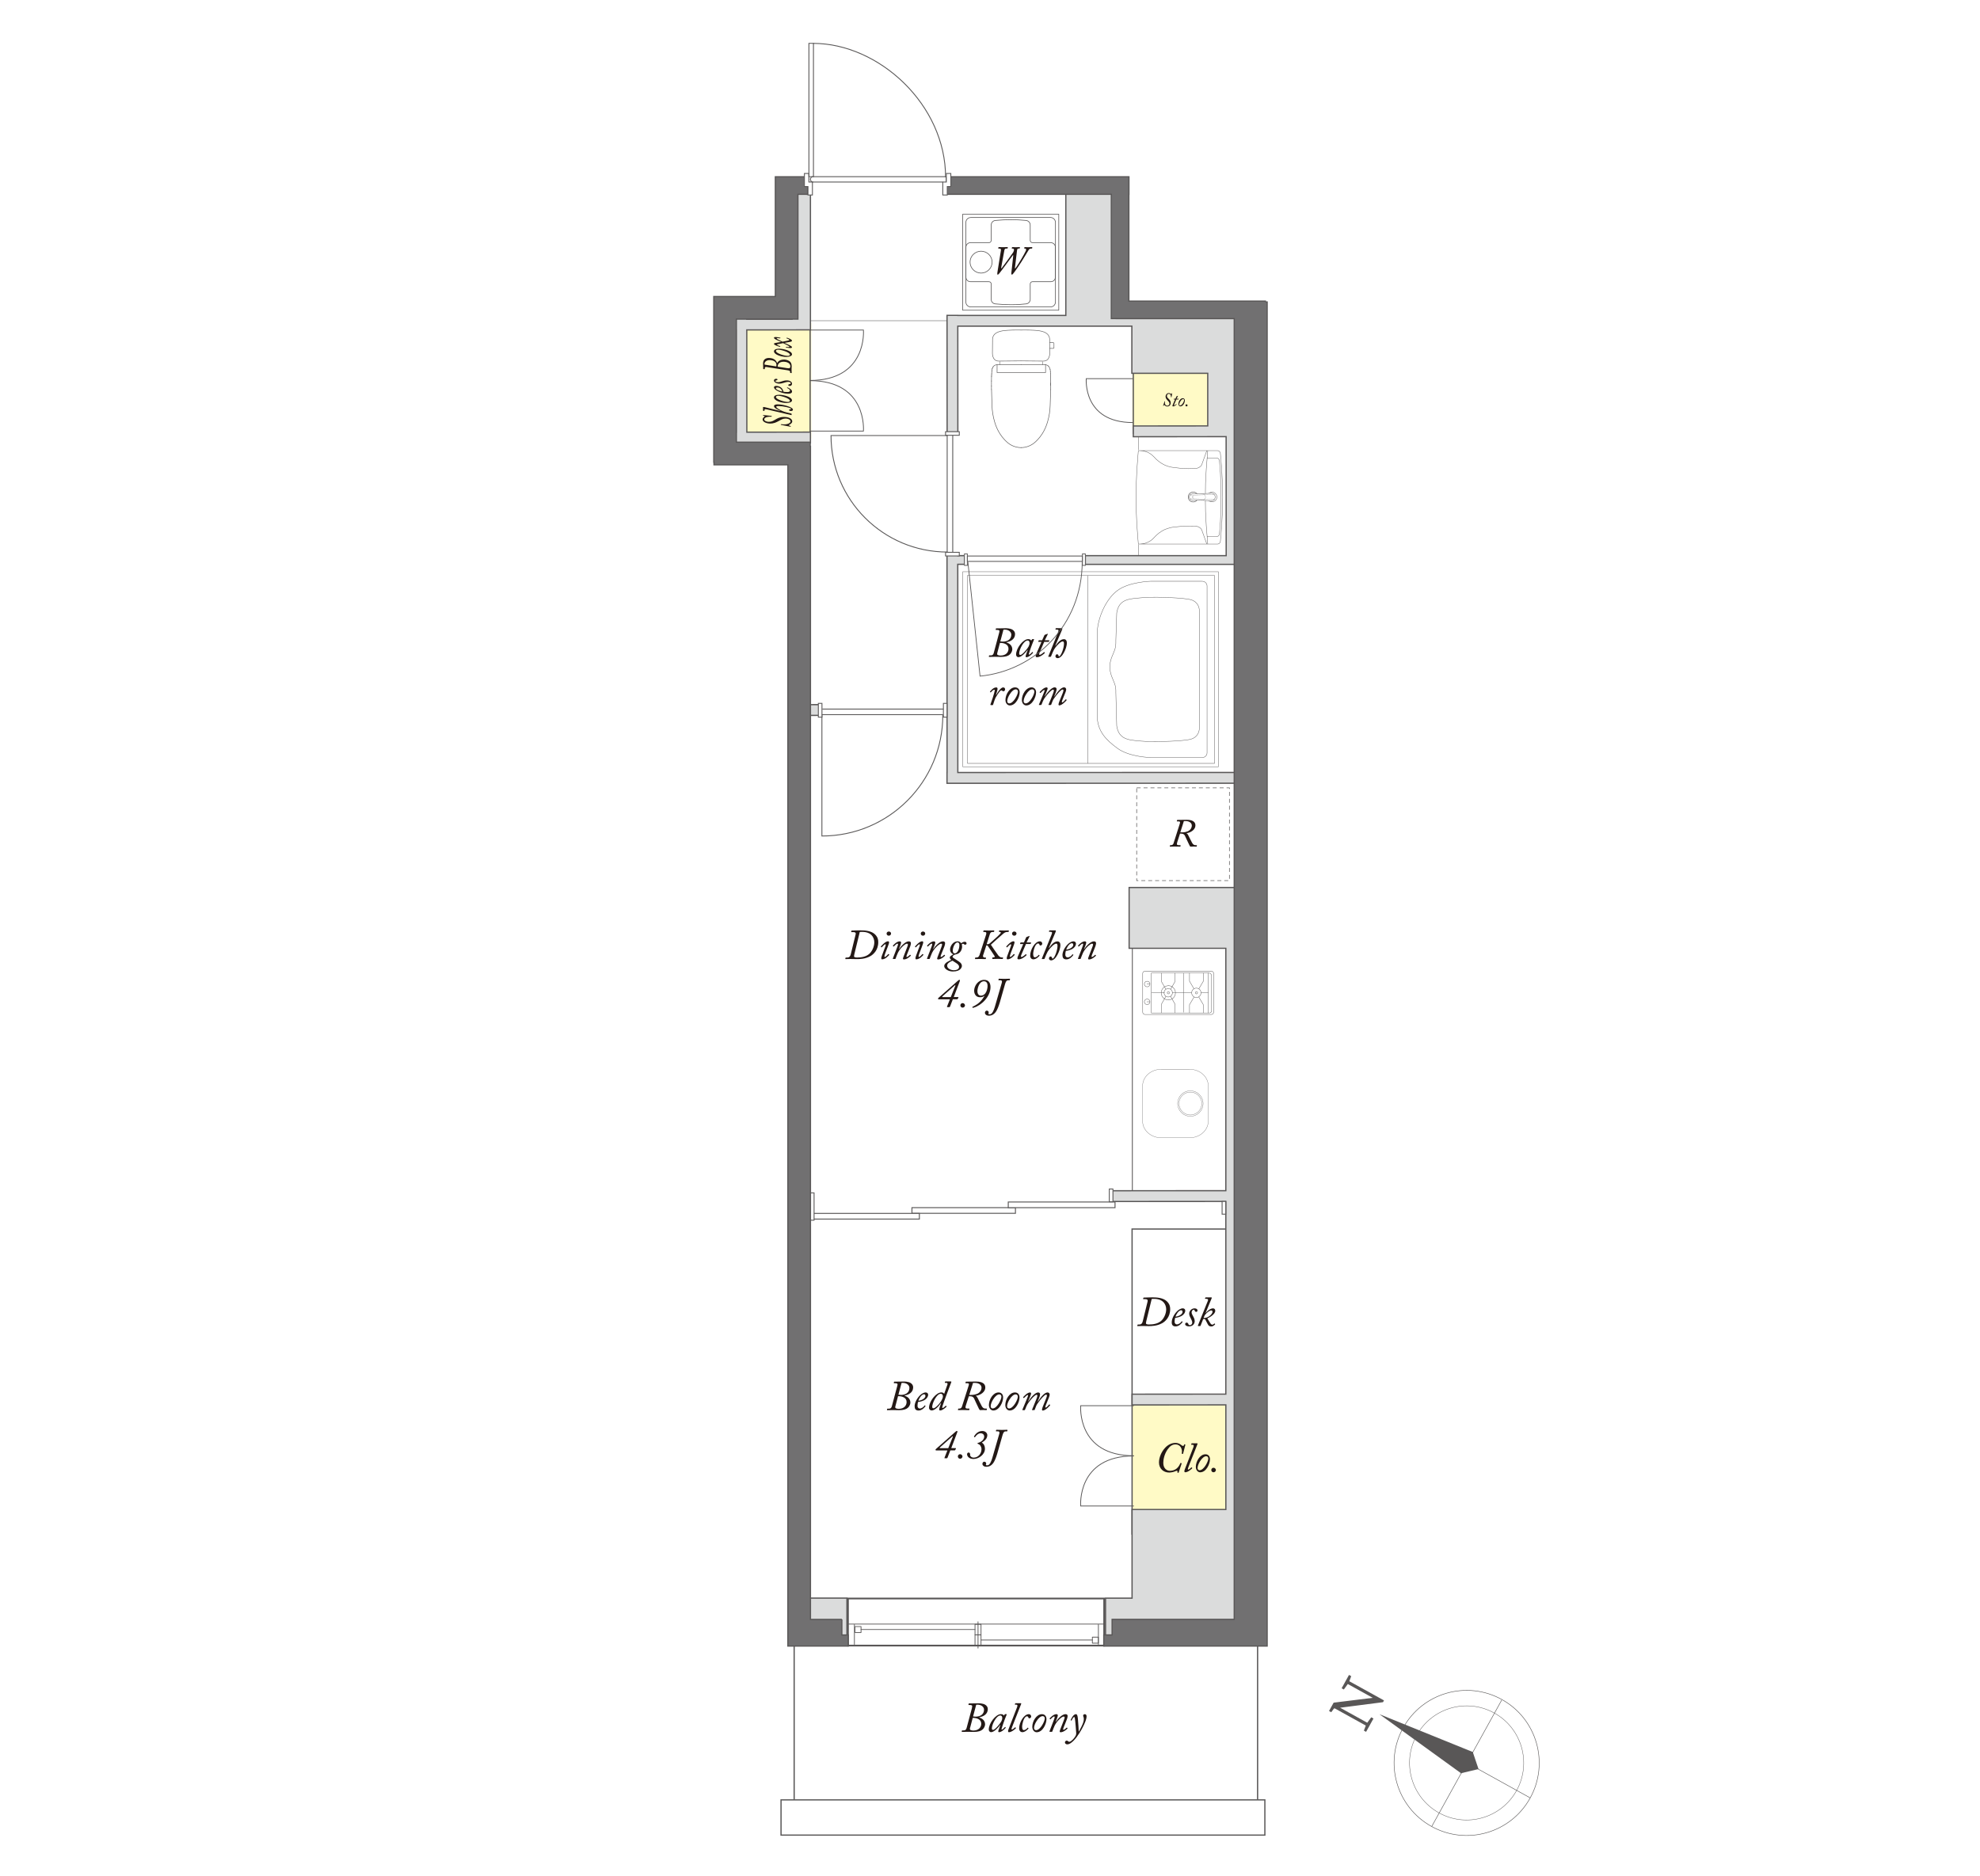 <?xml version="1.0" encoding="UTF-8"?>
<svg id="_レイヤー_2" data-name="レイヤー 2" xmlns="http://www.w3.org/2000/svg" viewBox="0 0 670 635">
  <defs>
    <style>
      .cls-1 {
        stroke-width: .17px;
      }

      .cls-1, .cls-2, .cls-3, .cls-4, .cls-5, .cls-6, .cls-7, .cls-8, .cls-9, .cls-10, .cls-11, .cls-12, .cls-13, .cls-14, .cls-15, .cls-16, .cls-17, .cls-18, .cls-19, .cls-20, .cls-21, .cls-22, .cls-23, .cls-24, .cls-25, .cls-26, .cls-27, .cls-28, .cls-29, .cls-30, .cls-31, .cls-32, .cls-33, .cls-34, .cls-35, .cls-36 {
        stroke: #595757;
      }

      .cls-1, .cls-3, .cls-4, .cls-5, .cls-6, .cls-7, .cls-8, .cls-9, .cls-10, .cls-11, .cls-13, .cls-14, .cls-15, .cls-16, .cls-17, .cls-18, .cls-19, .cls-20, .cls-22, .cls-23, .cls-24, .cls-25, .cls-26, .cls-28, .cls-29, .cls-30, .cls-31, .cls-33, .cls-34, .cls-35, .cls-36 {
        fill: none;
      }

      .cls-2, .cls-12, .cls-37, .cls-21, .cls-27, .cls-32 {
        fill: #fff;
      }

      .cls-2, .cls-30 {
        stroke-width: .41px;
      }

      .cls-3 {
        stroke-width: .29px;
      }

      .cls-4 {
        stroke-width: .27px;
      }

      .cls-5 {
        stroke-width: .58px;
      }

      .cls-6 {
        stroke-width: .29px;
      }

      .cls-7 {
        stroke-width: .26px;
      }

      .cls-7, .cls-10, .cls-13, .cls-17, .cls-22, .cls-23, .cls-26, .cls-31, .cls-33, .cls-34, .cls-36 {
        stroke-linecap: round;
      }

      .cls-7, .cls-10, .cls-17, .cls-22, .cls-23, .cls-31, .cls-34, .cls-36 {
        stroke-linejoin: round;
      }

      .cls-38 {
        fill: #dbdcdc;
      }

      .cls-38, .cls-39, .cls-37, .cls-40, .cls-41, .cls-42 {
        stroke-width: 0px;
      }

      .cls-8 {
        stroke-width: .14px;
      }

      .cls-8, .cls-9, .cls-11, .cls-14 {
        stroke-linecap: square;
      }

      .cls-9 {
        stroke-width: .18px;
      }

      .cls-10 {
        stroke-width: .26px;
      }

      .cls-39 {
        fill: #231815;
      }

      .cls-11 {
        stroke-width: .17px;
      }

      .cls-12 {
        stroke-width: .26px;
      }

      .cls-13 {
        stroke-width: .06px;
      }

      .cls-13, .cls-26, .cls-33 {
        stroke-linejoin: bevel;
      }

      .cls-14 {
        stroke-width: .19px;
      }

      .cls-15 {
        stroke-width: .42px;
      }

      .cls-16 {
        stroke-width: .13px;
      }

      .cls-17 {
        stroke-width: .22px;
      }

      .cls-18 {
        stroke-width: .15px;
      }

      .cls-19 {
        stroke-width: .3px;
      }

      .cls-20 {
        stroke-width: .3px;
      }

      .cls-40 {
        fill: #595757;
      }

      .cls-21, .cls-24 {
        stroke-width: .3px;
      }

      .cls-22 {
        stroke-width: .13px;
      }

      .cls-23 {
        stroke-width: .13px;
      }

      .cls-25 {
        stroke-dasharray: 0 0 1.34 1;
        stroke-width: .2px;
      }

      .cls-26 {
        stroke-width: .05px;
      }

      .cls-27 {
        stroke-width: .28px;
      }

      .cls-28 {
        stroke-width: .42px;
      }

      .cls-29 {
        stroke-width: .19px;
      }

      .cls-31 {
        stroke-width: .13px;
      }

      .cls-32 {
        stroke-width: .32px;
      }

      .cls-33 {
        stroke-width: .13px;
      }

      .cls-41 {
        fill: #fffac6;
      }

      .cls-34 {
        stroke-width: .09px;
      }

      .cls-42 {
        fill: #717071;
      }

      .cls-35 {
        stroke-width: .25px;
      }

      .cls-36 {
        stroke-width: .09px;
      }
    </style>
  </defs>
  <g id="_レイヤー_1-2" data-name="レイヤー 1">
    <g>
      <rect class="cls-37" width="670" height="635"/>
      <g>
        <line class="cls-18" x1="273.68" y1="108.54" x2="322.34" y2="108.54"/>
        <rect class="cls-41" x="383.17" y="472.7" width="37.68" height="44.85"/>
        <polyline class="cls-28" points="383.08 519.36 383.08 415.94 416.63 415.94"/>
        <g>
          <path class="cls-39" d="m398.85,498.37c-.03.07-.07.09-.13.07l-.26-.07s-.07-.04-.04-.11c.01-.07.04-.14.04-.24,0-.16-.1-.27-.23-.27s-.37.09-.63.2c-.32.16-1.29.4-1.98.4-1.9,0-3.44-1.32-3.44-3.41,0-1.63.76-3.54,2.08-4.97.93-1.02,2.22-1.65,3.45-1.65.69,0,1.2.14,1.89.62.19.13.44.4.72.4.17,0,.29-.11.37-.44.03-.09.07-.12.13-.09l.19.04c.09.01.11.06.09.14l-.76,2.96c-.03.09-.06.11-.16.09l-.2-.03c-.07-.01-.1-.04-.09-.14.3-1.4-.43-3.04-2.08-3.04-1.16,0-1.93.57-2.75,1.75-1.07,1.58-1.42,3.35-1.42,4.5,0,2.05,1.36,2.68,2.19,2.68,1.2,0,2.69-.42,3.57-2.53.06-.13.07-.14.14-.12l.24.07c.08.03.08.06.07.13l-1.02,3.06Z"/>
          <path class="cls-39" d="m403.8,489.85c.22-.54.2-.9-.21-.9h-.42c-.1,0-.11-.06-.09-.13l.09-.26c.03-.08.06-.1.14-.1h1.78c.13,0,.17.09.13.22l-2.98,7.57c-.13.33-.47,1.12-.17,1.12.23,0,.89-.56,1.06-.75.06-.06.09-.04.13,0l.16.17s.04.09-.01.14c-.07.12-1.4,1.33-2.32,1.33-.19,0-.32-.08-.32-.42,0-.21.36-1.12.53-1.55l2.51-6.46Z"/>
          <path class="cls-39" d="m404.65,496.42c0-1.8,1.36-4.25,3.26-4.25.96,0,1.53.7,1.53,1.68,0,1.57-1.25,4.42-3.32,4.42-.79,0-1.47-.76-1.47-1.85Zm4.22-2.79c.01-.44-.24-.8-.72-.8-.6,0-1.36.54-2.08,1.7-.49.77-.83,1.65-.83,2.32,0,.46.32.73.66.73,1.49,0,2.97-3,2.97-3.95Z"/>
          <path class="cls-39" d="m409.88,497.49c0-.29.23-.75.74-.75.64,0,.82.57.82.75,0,.37-.33.77-.8.77-.44,0-.76-.33-.76-.77Z"/>
        </g>
        <g>
          <path class="cls-4" d="m383.68,475.73h-17.99s-1.43,16.94,17.99,16.94"/>
          <path class="cls-4" d="m383.68,509.68h-17.99s-1.43-16.95,17.99-16.95"/>
        </g>
        <rect class="cls-41" x="249.05" y="109.32" width="25.47" height="39.1"/>
        <polygon class="cls-41" points="416.83 124.28 383.16 124.27 383.17 145.35 416.83 145.35 416.83 124.28"/>
        <g>
          <rect class="cls-5" x="286.94" y="540.98" width="86.69" height="15.93"/>
          <line class="cls-7" x1="369.61" y1="555.02" x2="332" y2="555.02"/>
          <line class="cls-10" x1="329.91" y1="551.47" x2="291.36" y2="551.47"/>
          <line class="cls-10" x1="330.95" y1="557.77" x2="330.95" y2="548.85"/>
          <line class="cls-10" x1="371.68" y1="556.51" x2="371.68" y2="549.79"/>
          <line class="cls-10" x1="289.12" y1="556.51" x2="289.12" y2="549.79"/>
          <line class="cls-10" x1="286.76" y1="549.63" x2="373.62" y2="549.63"/>
          <rect class="cls-10" x="369.64" y="554.05" width="2.03" height="2.04"/>
          <rect class="cls-7" x="329.93" y="553.3" width="2.03" height="3.56"/>
          <rect class="cls-7" x="329.93" y="549.71" width="2.03" height="3.56"/>
          <rect class="cls-10" x="289.32" y="550.47" width="2.04" height="2.03"/>
        </g>
        <line class="cls-28" x1="268.73" y1="554.73" x2="268.73" y2="613.95"/>
        <line class="cls-28" x1="425.55" y1="554.73" x2="425.55" y2="613.95"/>
        <line class="cls-28" x1="274.13" y1="146.6" x2="274.13" y2="110.23"/>
        <g>
          <g>
            <rect class="cls-17" x="325.76" y="72.49" width="32.51" height="32.5"/>
            <path class="cls-17" d="m335.72,88.71c0-2.03-1.69-3.7-3.74-3.7s-3.73,1.67-3.73,3.7,1.69,3.71,3.73,3.71,3.74-1.68,3.74-3.71"/>
            <path class="cls-17" d="m326.85,83.65c0-.83.69-1.52,1.52-1.52h6.27c.42,0,.77-.35.77-.77v-5.22c0-.78.59-1.43,1.36-1.52l.23-.02c1.66-.16,3.34-.25,5.01-.25h.27c1.66,0,3.06.09,4.68.24l.28.03c.77.08,1.37.74,1.37,1.52v5.22c0,.42.35.77.76.77h6.22c.84,0,1.53.69,1.53,1.52v10.16c0,.84-.69,1.52-1.53,1.52h-6.22c-.41,0-.76.35-.76.77v5.22c0,.77-.6,1.44-1.37,1.52l-.22.02c-1.49.15-2.64.25-4.74.25h-.27c-1.67,0-3.34-.08-5.01-.25l-.23-.02c-.77-.08-1.36-.74-1.36-1.52v-5.22c0-.42-.34-.77-.77-.77h-6.27c-.83,0-1.52-.68-1.52-1.52v-10.16Z"/>
            <path class="cls-17" d="m328.51,73.6h26.96c.92,0,1.68.75,1.68,1.68v26.92c0,.92-.75,1.68-1.68,1.68h-26.97c-.92,0-1.67-.75-1.67-1.67v-26.92c0-.93.75-1.68,1.68-1.68Z"/>
          </g>
          <path class="cls-39" d="m338.78,90.69c-.03.13.05.17.2.03.22-.22,3.56-4.89,3.7-5.08.34-.48.44-.89.44-1.12,0-.19-.15-.39-.42-.39h-.23c-.08,0-.12-.03-.11-.08l.07-.31c.01-.08.04-.11.16-.11.13,0,.48.04,1.16.04.75,0,1.1-.04,1.26-.04.09,0,.15.04.12.13l-.07.25c-.03.08-.05.11-.15.11h-.3c-.28,0-.4.16-.47.67l-.71,5.91c-.03.17.04.2.13.12.31-.27,1.84-2.81,2.03-3.13.6-1.02,1.42-2.49,1.56-2.85.13-.38.11-.72-.27-.72h-.22c-.07,0-.09-.03-.08-.11l.05-.25c.01-.09.05-.13.15-.13.17,0,.5.04,1.13.04.73,0,1.07-.04,1.28-.04.09,0,.13.05.12.13l-.05.25c-.01.08-.05.11-.11.11h-.23c-.3,0-.55.09-.78.39-.16.23-2.15,3.55-2.49,4.07-.38.62-2.2,3.33-2.78,4-.12.14-.28.35-.44.35-.18,0-.24-.16-.22-.4l.65-6.02c.03-.19-.07-.22-.16-.09-.13.17-4.14,5.67-4.64,6.21-.15.16-.27.31-.47.31-.13,0-.17-.17-.11-.59l1.2-7.51c.08-.47.01-.71-.43-.71h-.32c-.11,0-.15-.03-.13-.14l.05-.26c.01-.07.04-.11.16-.11.13,0,.67.04,1.37.04.83,0,1.34-.04,1.51-.04.12,0,.15.04.13.13l-.05.25c-.01.07-.04.11-.13.11h-.3c-.46,0-.6.17-.71.75l-1.06,5.81Z"/>
        </g>
        <line class="cls-28" x1="383.49" y1="123.68" x2="383.49" y2="146.91"/>
        <g>
          <path class="cls-29" d="m403.76,169.87c-.92,0-1.67-.75-1.67-1.67s.75-1.67,1.67-1.67,1.67.75,1.67,1.67-.75,1.67-1.67,1.67Z"/>
          <g>
            <line class="cls-33" x1="385.19" y1="189.15" x2="385.19" y2="184.28"/>
            <line class="cls-33" x1="385.19" y1="152.24" x2="385.19" y2="145.67"/>
            <path class="cls-33" d="m385.2,152.47l-.19,2.33-.33,4.48-.19,4.51-.06,4.51.06,4.51.19,4.51.33,4.51.19,2.3m.17,0h26.55l.29-.03.29-.13.23-.19.13-.26.1-.29.42-4.96.26-4.96.1-4.99-.1-4.96-.26-4.99-.42-4.96-.1-.29-.13-.26-.23-.2-.29-.13-.29-.03h-26.55m23.31,0l-.1,1.3-.39,4.83-.26,4.86-.06,4.83.06,4.86.26,4.83.39,4.86.1,1.27m-.19-29.38l.06.2.19.09m0,26.55h2.92l.29-.06.29-.13.19-.19.16-.26.06-.29.32-4.12.16-4.12.06-4.12-.06-4.12-.16-4.12-.32-4.12-.06-.29-.16-.26-.19-.2-.29-.13-.29-.03h-2.92m0,26.55l-.19.06-.06.19m-22.6,2.27l.87-.1.81-.16.81-.32.78-.42.68-.48.62-.62m17.9,2.11l-1.69-4.73-.16-.29-.23-.29-.52-.39-.62-.26-.65-.1-2.37-.03-2.37.1-2.33.23-1.13.16-1.13.32-1.07.39-1.01.55-.94.65-.88.75-.81.84m0-27.43l.81.84.88.75.94.65,1.01.55,1.07.42,1.13.29,1.13.16,2.33.26,2.37.1,2.37-.06.65-.1.62-.26.52-.39.23-.26.16-.32,1.69-4.7m-17.9,2.08l-.62-.58-.68-.52-.78-.42-.81-.29-.81-.19-.87-.07"/>
            <polyline class="cls-33" points="385.11 189.24 417.39 189.24 417.39 145.58 385.11 145.58"/>
          </g>
          <path class="cls-33" d="m410.13,169.84c-.91,0-1.64-.73-1.64-1.64s.74-1.64,1.64-1.64,1.64.74,1.64,1.64-.74,1.64-1.64,1.64Z"/>
          <path class="cls-37" d="m411.34,168.13s0-1.12-1.22-1.22l-6.68.27s-.84.16-.86.95c0,0,.01.91.81,1.06.8.15,6.77.29,6.77.29,0,0,1.07-.06,1.18-1.35Z"/>
          <g>
            <path class="cls-33" d="m409.76,169.48c.71.08,1.35-.42,1.43-1.13.08-.71-.42-1.34-1.12-1.43-.08-.01-.23-.01-.31,0"/>
            <path class="cls-33" d="m403.44,167.18c-.18,0-.44.09-.57.2"/>
            <path class="cls-33" d="m402.86,169.01c.13.12.4.21.58.21"/>
            <path class="cls-33" d="m402.87,167.38c-.45.34-.54.98-.2,1.43.04.06.13.15.19.19"/>
            <path class="cls-33" d="m409.75,166.92s.01,0,.02,0"/>
            <path class="cls-33" d="m403.44,167.18c.78-.02,2.35-.07,3.13-.1"/>
            <path class="cls-33" d="m406.57,169.31c-.78-.03-2.35-.08-3.13-.1"/>
            <line class="cls-33" x1="409.76" y1="169.48" x2="406.57" y2="169.31"/>
            <line class="cls-33" x1="406.57" y1="167.08" x2="409.75" y2="166.92"/>
          </g>
          <polyline class="cls-13" points="410.88 167.4 403.62 167.55 403.62 168.81 410.94 168.99"/>
          <path class="cls-13" d="m407.02,167.07s2.06,1.12,0,2.26"/>
          <path class="cls-26" d="m402.77,167.44s1.9.75,0,1.52"/>
        </g>
        <g>
          <g>
            <path class="cls-23" d="m408.45,254.56s.18,1.82-1.82,1.82h-17.19s-7.23-.15-11.24-3.08c-4-2.93-6.76-5.74-6.93-10.88v-28.24c.18-5.14,2.93-11.46,6.93-14.39,4.01-2.93,11.24-3.08,11.24-3.08h17.19c2,0,1.82,1.82,1.82,1.82v56.02Z"/>
            <path class="cls-23" d="m405.87,246.31c-.12,3.29-2.87,3.83-2.87,3.83-2.33.72-11.85.95-14.36.84,0,0-4.72-.24-6.51-.66-1.8-.42-3.71-1.25-4.25-4.66l-.3-11.44s.11-1.28-.36-2.71c-.48-1.43-1.49-3.11-1.62-5.08v-1.46c.12-1.97,1.14-3.65,1.62-5.08.47-1.44.36-2.96.36-2.96l.3-9.47c.54-3.41,2.45-4.24,4.25-4.66,1.79-.42,6.51-.66,6.51-.66,2.51-.12,12.03.12,14.36.84,0,0,2.75.54,2.87,3.82v39.52Z"/>
            <polyline class="cls-23" points="327.45 258.35 410.99 258.35 410.99 194.75 327.34 194.75 327.34 258.33"/>
            <line class="cls-23" x1="368.06" y1="258.29" x2="368.06" y2="194.85"/>
          </g>
          <rect class="cls-31" x="325.78" y="193.49" width="86.5" height="66.02"/>
        </g>
        <rect class="cls-32" x="308.59" y="408.7" width="35.02" height="1.92"/>
        <rect class="cls-32" x="341.18" y="406.79" width="36.13" height="1.92"/>
        <rect class="cls-32" x="275.22" y="410.65" width="35.88" height="1.92"/>
        <g>
          <path class="cls-22" d="m386.67,342.57c0,.42.38.77.83.77h22.35c.46,0,.83-.35.83-.77v-13.14c0-.43-.37-.77-.83-.77h-22.35c-.46,0-.83.34-.83.77v13.14Z"/>
          <line class="cls-22" x1="396.73" y1="336.01" x2="403.17" y2="336.01"/>
          <line class="cls-22" x1="408.85" y1="342.79" x2="408.85" y2="329.33"/>
          <line class="cls-22" x1="400.45" y1="342.57" x2="400.45" y2="329.39"/>
          <line class="cls-22" x1="406.41" y1="336.01" x2="408.83" y2="336.01"/>
          <line class="cls-22" x1="397.64" y1="342.73" x2="397.64" y2="339.92"/>
          <line class="cls-22" x1="397.62" y1="339.86" x2="396.14" y2="337.25"/>
          <line class="cls-22" x1="392.97" y1="342.73" x2="392.97" y2="339.92"/>
          <line class="cls-22" x1="393" y1="339.86" x2="394.48" y2="337.25"/>
          <line class="cls-22" x1="392.97" y1="329.36" x2="392.97" y2="332.1"/>
          <line class="cls-22" x1="393" y1="332.17" x2="394.48" y2="334.72"/>
          <line class="cls-22" x1="397.64" y1="329.36" x2="397.64" y2="332.1"/>
          <line class="cls-22" x1="397.62" y1="332.17" x2="396.14" y2="334.72"/>
          <line class="cls-22" x1="389.74" y1="336.01" x2="394.08" y2="336.01"/>
          <path class="cls-22" d="m395.33,333.58h.04c1.34,0,2.38,1.09,2.38,2.43s-1.05,2.39-2.38,2.39h-.04"/>
          <path class="cls-22" d="m395.33,338.41c-1.31,0-2.39-1.05-2.39-2.39s1.08-2.39,2.39-2.43"/>
          <path class="cls-22" d="m395.31,334.57c-.78,0-1.41.63-1.41,1.41s.64,1.42,1.41,1.42,1.42-.63,1.42-1.42-.64-1.41-1.42-1.41Z"/>
          <path class="cls-22" d="m395.35,335.61c-.2,0-.37.17-.37.37s.17.37.37.37.37-.16.37-.37-.17-.37-.37-.37Z"/>
          <line class="cls-22" x1="407.18" y1="342.72" x2="407.18" y2="340.03"/>
          <line class="cls-22" x1="407.16" y1="339.96" x2="405.67" y2="337.46"/>
          <line class="cls-22" x1="402.51" y1="342.72" x2="402.51" y2="340.03"/>
          <line class="cls-22" x1="402.54" y1="339.96" x2="404.02" y2="337.46"/>
          <line class="cls-22" x1="402.51" y1="329.34" x2="402.51" y2="332.05"/>
          <line class="cls-22" x1="402.54" y1="332.11" x2="404.02" y2="334.63"/>
          <line class="cls-22" x1="407.18" y1="329.34" x2="407.18" y2="332.05"/>
          <line class="cls-22" x1="407.16" y1="332.11" x2="405.67" y2="334.63"/>
          <path class="cls-22" d="m404.82,334.41c-.88,0-1.58.71-1.58,1.58s.71,1.59,1.58,1.59,1.58-.71,1.58-1.59-.71-1.58-1.58-1.58Z"/>
          <path class="cls-22" d="m404.87,335.62c-.21,0-.37.17-.37.37s.16.37.37.37.37-.17.37-.37-.16-.37-.37-.37Z"/>
          <path class="cls-22" d="m389.59,342.82v-13.53h19.42c.55,0,.98.44.98.99v11.78c0,.42-.34.76-.75.76h-19.65Z"/>
          <path class="cls-22" d="m388.18,333.96c-.52,0-.95-.42-.95-.94s.42-.95.95-.95.94.42.94.95-.42.94-.94.94Z"/>
          <line class="cls-22" x1="389.13" y1="333.01" x2="388.11" y2="333.01"/>
          <path class="cls-22" d="m388.18,339.99c-.52,0-.95-.43-.95-.95s.42-.95.95-.95.94.43.94.95-.42.95-.94.95Z"/>
          <line class="cls-22" x1="389.13" y1="339.03" x2="388.11" y2="339.03"/>
        </g>
        <g>
          <g>
            <path class="cls-36" d="m398.5,373.47c0,2.37,1.93,4.31,4.3,4.31s4.31-1.93,4.31-4.31-1.93-4.31-4.31-4.31-4.3,1.93-4.3,4.31Z"/>
            <path class="cls-36" d="m398.95,373.47c0,2.13,1.73,3.86,3.85,3.86s3.86-1.73,3.86-3.86-1.73-3.87-3.86-3.87-3.85,1.73-3.85,3.87Z"/>
          </g>
          <path class="cls-34" d="m402.5,385.06c3.5,0,6.35-2.52,6.35-5.62v-11.95c0-3.11-2.84-5.62-6.35-5.62h-9.52c-3.5,0-6.34,2.52-6.34,5.62v11.95c0,3.1,2.84,5.62,6.34,5.62h9.52Z"/>
        </g>
        <rect class="cls-3" x="383.17" y="315.97" width="37.16" height="87.51"/>
        <g>
          <path class="cls-39" d="m399.24,278.65c.15-.43.09-.67-.39-.67h-.52c-.11,0-.12-.04-.11-.11l.07-.28c.01-.08.04-.11.17-.11,1.41,0,2.79-.04,3.01-.04.97,0,3.04.09,3.04,1.92,0,1.34-1.45,2.42-3.02,2.61v.03c.32.11.52.52.67.81.07.13.99,2.04,1.24,2.44.34.55.6.78,1.18.78h.34c.09,0,.11.05.09.13l-.04.26c-.01.07-.04.11-.13.11-.13,0-.35-.04-.99-.04-.59,0-.85.04-.99.04-.11,0-.17-.11-.36-.43s-1.38-2.97-1.55-3.29c-.39-.75-1.14-.69-1.65-.69l-.95,2.94c-.24.77-.07.97.5.97h.55c.08,0,.11.04.09.11l-.04.31c-.01.07-.07.08-.16.08-.15,0-.75-.04-1.88-.04-.79,0-1.32.04-1.48.04-.08,0-.09-.04-.08-.11l.05-.28c.01-.08.04-.11.13-.11h.26c.48,0,.71-.3.83-.67l2.14-6.71Zm.17,3.04c.69,0,1.49.07,2.47-.34.79-.32,1.41-1.05,1.41-1.99,0-.56-.5-1.49-2.14-1.49-.24,0-.39,0-.55.01l-1.2,3.8Z"/>
          <rect class="cls-25" x="384.63" y="266.63" width="31.39" height="31.39"/>
        </g>
        <rect class="cls-2" x="264.29" y="609.13" width="163.72" height="11.92"/>
        <g>
          <path class="cls-39" d="m328.89,577.92c.06-.21.09-.4.09-.51,0-.26-.26-.39-.79-.39h-.37c-.08,0-.13-.06-.11-.13l.06-.3c.01-.08.06-.1.19-.1.09,0,.57,0,1.16-.01.85-.01,1.52-.03,2.02-.03.19,0,1.43,0,2.22.47.5.3.9.8.9,1.48,0,1.8-1.6,2.55-2.85,2.76-.09.01-.09.06-.03.09,1.13.36,1.95,1.13,1.95,2.32,0,.16-.04,1-.83,1.73-.53.49-1.42.83-3.02.83-.64,0-1.29-.04-1.93-.04s-1.33.04-1.99.04c-.1,0-.14-.03-.13-.11l.06-.3c.01-.07.04-.11.13-.11h.56c.54,0,.77-.33.92-.87l1.82-6.8Zm-.62,6.76c-.13.5-.11.64.16.82.16.08.67.17.89.17,1.9,0,2.72-1.15,2.72-2.32,0-1.53-1.62-1.96-2.69-1.96h-.2l-.87,3.29Zm1-3.78c.24.04.67.06.86.06,1.53,0,2.84-.72,2.85-2.35,0-.9-.86-1.7-2.23-1.7-.17,0-.3.01-.42.03l-1.06,3.96Z"/>
          <path class="cls-39" d="m340.61,580.12c.06,0,.07.07.04.13-.27.59-1,2.56-1.07,2.79-.08.24-.69,2.02-.69,2.15s.07.17.16.17c.17,0,.9-.74,1-.87.04-.04.09-.07.11-.03l.13.14s.06.07.03.12c-.16.29-1.4,1.5-2.22,1.5-.17,0-.3-.06-.3-.25,0-.21.14-.66.69-2.17l-.07-.03c-.6.92-2.05,2.45-3.06,2.45-.33,0-.77-.27-.77-.92,0-2.09,2.35-5.18,4.1-5.18.6,0,.87.26,1.02.49l.27-.39c.04-.06.09-.1.14-.1h.5Zm-1.8,2.49c.2-.42.34-.77.34-1.19,0-.39-.14-.85-.67-.85-1.32,0-2.85,3.02-2.85,4.38,0,.33.14.5.39.5.72,0,2.53-2.32,2.79-2.85Z"/>
          <path class="cls-39" d="m344.14,577.81c.22-.54.2-.9-.21-.9h-.42c-.1,0-.11-.06-.09-.13l.09-.26c.03-.09.06-.1.14-.1h1.78c.13,0,.17.09.13.21l-2.98,7.58c-.13.33-.47,1.12-.17,1.12.23,0,.89-.56,1.06-.74.06-.06.09-.04.13,0l.16.17s.04.08-.01.14c-.07.11-1.4,1.33-2.32,1.33-.19,0-.32-.09-.32-.42,0-.21.36-1.12.53-1.55l2.51-6.46Z"/>
          <path class="cls-39" d="m344.86,584.91c0-1.95,1.59-4.78,3.25-4.78.67,0,.82.54.82.8,0,.34-.33.6-.59.6-.19,0-.32-.1-.37-.32-.04-.16-.22-.37-.44-.37-.36,0-.73.35-1.05.99-.39.83-.61,2.06-.61,2.5,0,1.05.31,1.19.57,1.19.56,0,1.1-.57,1.26-.77.04-.06.08-.09.13-.06l.16.14s.07.07.01.16c-.2.3-1.15,1.23-2.06,1.23-.5,0-1.07-.36-1.07-1.32Z"/>
          <path class="cls-39" d="m349.31,584.38c0-1.8,1.36-4.25,3.27-4.25.96,0,1.53.7,1.53,1.68,0,1.58-1.25,4.43-3.32,4.43-.79,0-1.48-.76-1.48-1.85Zm4.23-2.79c.01-.44-.24-.8-.72-.8-.6,0-1.36.54-2.08,1.7-.49.77-.83,1.65-.83,2.32,0,.46.31.73.66.73,1.49,0,2.96-3.01,2.96-3.95Z"/>
          <path class="cls-39" d="m355.28,586.08c-.16,0-.19-.03-.16-.13l1.02-2.65c.35-.89.75-1.92.75-2.16,0-.14-.06-.25-.21-.25-.27,0-.96.69-1.2.96-.04.04-.09.04-.14-.01l-.13-.13c-.06-.06-.07-.09-.03-.14.21-.26,1.28-1.45,2.31-1.45.33,0,.46.24.46.43,0,.44-.62,1.8-.73,2.13l.06.03c.43-.69,1.99-2.59,3.27-2.59.43,0,.72.21.72.59,0,.63-.33,1.37-.8,2.54-.39.94-.73,1.75-.73,1.98,0,.09.06.19.17.19.21,0,.84-.53,1.03-.73.06-.04.11-.03.16.03l.1.11c.06.06.07.09.01.16-.17.23-1.33,1.25-2.29,1.25-.19,0-.34-.07-.34-.29,0-.27.51-1.4.96-2.63.2-.56.72-1.75.72-2.06,0-.2-.1-.33-.36-.33-.56,0-1.98,1.32-2.61,2.33-.26.42-.49.79-.86,1.79l-.36.96c-.03.06-.06.08-.2.08h-.56Z"/>
          <path class="cls-39" d="m362.32,582.19s-.04-.06-.01-.13c.09-.17.85-1.93,1.72-1.93.44,0,.6.36.72,1.62.14,1.63.24,3.31.27,4.24h.06c.4-.66,1.26-2.36,1.46-3.05.07-.24.21-.63.21-1.25,0-.16-.03-.42-.07-.53-.06-.13-.16-.33-.16-.51,0-.23.13-.52.59-.52.39,0,.57.36.57.72,0,.93-.54,2.13-.96,3.03-.63,1.37-2.13,3.94-3.38,5.16-.39.4-1.33,1.3-2.18,1.3-.56,0-.8-.34-.8-.67,0-.36.31-.57.57-.59.24-.01.37.1.53.23.1.09.24.17.36.17.14,0,.39-.08.67-.3.79-.59,1.34-1.42,1.57-1.93.11-.27.13-.59.11-.8-.03-.33-.3-4.22-.46-4.97-.06-.27-.13-.4-.24-.4-.26,0-.72.85-.83,1.16-.03.06-.09.06-.13.04l-.2-.08Z"/>
        </g>
        <g>
          <path class="cls-39" d="m264.26,143.79c-.07-.02-.07-.04-.06-.09l.04-.08s.06-.07.16-.06c2.13.3,3.11-.44,3.11-.95s-.73-.96-1.69-.96-1.52.41-2.2.77c-.97.51-1.7.92-3.05.92-1.03,0-2.52-.47-2.52-1.41,0-.46.49-.85.64-.98.04-.04.07-.07.07-.12,0-.07-.2-.1-.5-.13-.04,0-.06-.02-.04-.08v-.11s.06-.07.11-.06l2.72.3c.06,0,.09.02.09.07v.12s-.06.08-.14.07c-.57-.05-2.39.06-2.39.92,0,.51.79.82,1.56.82,1.07,0,1.5-.37,2.18-.75.66-.38,1.46-.9,2.97-.9,1.89,0,2.76.77,2.76,1.5,0,.53-.51.89-1.09,1.22-.11.07-.1.14.03.19.11.05.33.12.54.17.06.02.09.03.04.08l-.07.11s-.04.05-.14.03l-3.12-.61Z"/>
          <path class="cls-39" d="m267.86,140.43s-.04.07-.07.06l-8.12-1.9c-.43-.1-.59-.11-.7-.11-.17,0-.29.12-.29.27v.26s-.04.09-.13.07l-.24-.04c-.07-.02-.11-.02-.11-.09v-1.12c0-.07.04-.1.17-.1.06,0,.21.02.43.07l5.27,1.3.06-.04c-1.02-.42-2.22-.96-2.22-1.64,0-.38.54-.57,1.2-.57,1.16,0,2.39.28,3.32.57,1.07.33,1.89.78,1.89,1.25,0,.24-.3.42-.62.42s-.7-.12-.7-.3.23-.27.43-.29c.13,0,.29-.05.29-.14,0-.18-.93-.46-1.66-.61-.82-.18-1.9-.33-2.59-.33-.36,0-.8.02-.8.25,0,.44,1.49,1.17,1.98,1.39.43.2.97.38,1.66.55l1.46.35c.08.02.1.06.1.12v.36Z"/>
          <path class="cls-39" d="m266.15,136.38c-1.8,0-4.25-.79-4.25-1.89,0-.56.7-.89,1.68-.89,1.58,0,4.42.72,4.42,1.93,0,.46-.76.85-1.85.85Zm-2.79-2.45c-.44,0-.8.14-.8.42,0,.35.54.79,1.7,1.2.77.28,1.65.48,2.32.48.46,0,.73-.18.73-.38,0-.86-3.01-1.72-3.95-1.72Z"/>
          <path class="cls-39" d="m266.6,133.24c-1.2,0-2.71-.46-3.74-1.06-.46-.27-.96-.71-.96-1.11,0-.32.42-.47.76-.47.7,0,1.45.31,1.86.77.39.45.54.9.59,1.2.17.04.64.11,1.32.11s.9-.27.9-.43c0-.41-.53-.77-1.02-.95-.04-.02-.07-.04-.01-.07l.13-.09s.09-.04.13,0c.5.21,1.45.71,1.45,1.34,0,.54-.46.77-1.4.77Zm-1.9-.74c.04-.29-.56-1.38-1.62-1.38-.29,0-.54.08-.54.27,0,.53,1.65,1.05,2.16,1.11Z"/>
          <path class="cls-39" d="m267.2,130.61c-.2,0-.47-.11-.47-.28s.21-.29.46-.34c.24-.05.4-.09.4-.3,0-.24-.37-.46-.87-.46-.62,0-1.2.25-1.66.36-.24.06-.74.25-1.4.24-.83,0-1.75-.46-1.75-1.05,0-.25.17-.59.73-.59.26,0,.46.13.46.26,0,.1-.1.22-.34.28-.17.04-.4.05-.4.22s.39.41.9.41,1.13-.25,1.33-.3c.17-.05.87-.32,1.63-.32,1.12,0,1.79.52,1.79,1.1,0,.48-.33.78-.8.78Z"/>
          <path class="cls-39" d="m259.7,124.24c-.22-.03-.4-.05-.52-.05-.26,0-.39.15-.39.46v.22s-.06.07-.13.07l-.3-.03c-.09,0-.1-.03-.1-.11,0-.05,0-.33-.01-.67-.01-.49-.03-.88-.03-1.17,0-.11,0-.83.47-1.29.3-.29.8-.52,1.47-.52,1.8,0,2.55.93,2.76,1.65.01.05.06.05.09.02.36-.66,1.13-1.13,2.32-1.13.16,0,1,.02,1.73.48.49.31.83.82.83,1.75,0,.37-.04.75-.04,1.12s.04.77.04,1.15c0,.06-.03.08-.11.07l-.3-.03c-.07,0-.11-.02-.11-.07v-.32c0-.32-.33-.45-.87-.53l-6.8-1.05Zm2.98-.22c.04-.14.06-.39.06-.5,0-.89-.72-1.64-2.35-1.65-.9,0-1.7.5-1.7,1.29,0,.1.01.17.03.24l3.97.61Zm3.78.58c.5.07.64.07.82-.09.09-.09.17-.39.17-.51,0-1.1-1.15-1.58-2.32-1.58-1.53,0-1.96.94-1.96,1.56v.12l3.29.51Z"/>
          <path class="cls-39" d="m266.15,120.79c-1.8,0-4.25-.79-4.25-1.89,0-.56.7-.89,1.68-.89,1.58,0,4.42.72,4.42,1.93,0,.46-.76.85-1.85.85Zm-2.79-2.45c-.44,0-.8.14-.8.42,0,.35.54.79,1.7,1.2.77.28,1.65.48,2.32.48.46,0,.73-.18.73-.38,0-.86-3.01-1.72-3.95-1.72Z"/>
          <path class="cls-39" d="m263.19,116.47c-.17.03-.26.08-.26.15,0,.17.49.35,1.07.52.06.02.07.05.04.08l-.1.12s-.06.02-.11.02c-.17-.03-1.93-.56-1.93-.97,0-.17.13-.27.79-.38l1.65-.28c-.8-.37-1.52-.66-1.88-.86-.23-.13-.56-.33-.56-.57,0-.15.2-.24.44-.24.44,0,1.19.1,1.69.22.06.02.09.04.06.08l-.06.1s-.06.07-.11.06c-.76-.15-1.12-.13-1.12.02,0,.17,1.05.66,1.99,1.1l1.92-.39c.24-.05.39-.13.39-.22,0-.2-.82-.51-.97-.54-.04,0-.04-.03-.01-.07l.08-.1s.09-.04.14-.02c.31.1,1.66.53,1.66,1.01,0,.17-.2.31-.62.38l-1.93.35c1.2.52,2.55,1.09,2.55,1.44,0,.22-.19.31-.5.31s-1.16-.1-1.52-.18c-.04,0-.07-.03-.06-.07l.06-.12s.06-.04.11-.03c.87.17,1.03.02,1.03-.07,0-.19-1.27-.8-2.13-1.19l-1.8.36Z"/>
        </g>
        <g>
          <path class="cls-39" d="m394.06,135.84s.03-.03.07-.03l.06.02s.06.03.04.07c-.23.97.34,1.41.75,1.41s.75-.33.75-.76-.32-.69-.6-1c-.4-.44-.72-.77-.72-1.38,0-.47.37-1.14,1.1-1.14.36,0,.66.22.77.29.03.02.05.03.09.03.05,0,.08-.09.1-.23,0-.02.02-.03.06-.02h.08s.05.02.04.05l-.23,1.23s-.02.04-.05.04h-.09s-.06-.03-.06-.06c.04-.26-.04-1.08-.72-1.08-.4,0-.64.36-.64.71,0,.49.29.68.58.99.3.3.71.66.71,1.34,0,.86-.6,1.25-1.17,1.25-.42,0-.69-.23-.95-.49-.05-.05-.11-.05-.15.01-.04.05-.09.15-.14.25-.01.03-.02.04-.06.02l-.08-.03s-.04-.02-.02-.06l.48-1.41Z"/>
          <path class="cls-39" d="m397.64,135.19h-.45s-.05-.01-.04-.05l.05-.14s.03-.05.07-.05h.47l.34-.75c.03-.07.05-.08.1-.1.07-.02.24-.08.29-.11.04-.02.07-.04.1-.04.04,0,.05.04,0,.13l-.43.87h.66s.05.02.03.07l-.06.14s-.03.03-.06.03h-.66l-.63,1.46c-.08.18-.15.34-.15.42s.03.11.08.11c.19,0,.61-.37.65-.42.02-.03.04-.02.06,0l.07.08s.02.03,0,.06c-.08.1-.69.64-1.19.64-.16,0-.21-.06-.21-.15,0-.1.03-.21.07-.31l.82-1.89Z"/>
          <path class="cls-39" d="m398.76,136.7c0-.82.62-1.93,1.48-1.93.43,0,.69.32.69.76,0,.71-.56,2-1.51,2-.36,0-.67-.34-.67-.84Zm1.91-1.26c0-.2-.11-.37-.32-.37-.27,0-.62.25-.94.77-.22.35-.38.74-.38,1.05,0,.21.14.33.3.33.67,0,1.34-1.36,1.34-1.79Z"/>
          <path class="cls-39" d="m401.14,137.18c0-.13.1-.34.34-.34.29,0,.37.26.37.34,0,.17-.15.35-.36.35-.2,0-.34-.15-.34-.35Z"/>
        </g>
        <g>
          <path class="cls-39" d="m338.11,214.1c.06-.22.09-.4.09-.52,0-.26-.26-.39-.79-.39h-.37c-.09,0-.13-.06-.11-.13l.06-.3c.01-.09.06-.1.19-.1.09,0,.57,0,1.16-.01.85-.01,1.52-.03,2.02-.03.19,0,1.43,0,2.22.47.5.3.9.8.9,1.48,0,1.81-1.61,2.55-2.86,2.77-.08.02-.08.06-.03.09,1.13.36,1.95,1.13,1.95,2.32,0,.16-.04,1-.83,1.74-.53.49-1.42.83-3.03.83-.65,0-1.29-.04-1.94-.04s-1.33.04-2,.04c-.1,0-.14-.03-.13-.11l.06-.3c.01-.07.04-.11.13-.11h.56c.54,0,.78-.33.92-.87l1.82-6.81Zm-.62,6.77c-.13.5-.11.65.16.82.16.09.67.17.89.17,1.91,0,2.72-1.15,2.72-2.32,0-1.53-1.62-1.96-2.7-1.96h-.2l-.87,3.3Zm1-3.79c.24.04.67.06.86.06,1.54,0,2.84-.72,2.86-2.35,0-.9-.86-1.71-2.24-1.71-.17,0-.3.01-.42.03l-1.06,3.97Z"/>
          <path class="cls-39" d="m349.86,216.31c.06,0,.07.07.04.13-.27.59-1,2.57-1.08,2.8-.08.24-.69,2.02-.69,2.15s.07.17.16.17c.17,0,.9-.75,1-.87.04-.04.09-.07.12-.03l.13.14s.06.07.03.11c-.16.29-1.41,1.51-2.22,1.51-.17,0-.3-.06-.3-.25,0-.21.14-.66.69-2.18l-.07-.03c-.6.92-2.05,2.45-3.07,2.45-.33,0-.77-.27-.77-.92,0-2.09,2.35-5.19,4.1-5.19.6,0,.87.26,1.02.49l.27-.39c.04-.06.08-.1.14-.1h.5Zm-1.81,2.5c.2-.42.34-.77.34-1.19,0-.39-.14-.85-.67-.85-1.32,0-2.85,3.03-2.85,4.39,0,.33.14.5.39.5.72,0,2.54-2.32,2.8-2.86Z"/>
          <path class="cls-39" d="m352.43,217.23h-1c-.09,0-.11-.03-.09-.12l.11-.32c.03-.07.07-.1.16-.1h1.03l.75-1.66c.07-.14.11-.17.23-.22.16-.04.53-.19.65-.24.09-.04.16-.09.21-.09.09,0,.11.09.01.29l-.95,1.92h1.46c.07,0,.1.04.06.16l-.13.3s-.07.07-.13.07h-1.46l-1.39,3.23c-.17.4-.33.76-.33.92s.06.25.19.25c.42,0,1.35-.82,1.43-.92.04-.06.09-.04.13,0l.16.17s.04.07.01.13c-.19.23-1.52,1.42-2.63,1.42-.36,0-.46-.14-.46-.35,0-.22.07-.46.16-.67l1.81-4.17Z"/>
          <path class="cls-39" d="m354.81,222.27c-.09,0-.11-.04-.1-.07l3.29-8.13c.17-.43.19-.59.19-.7,0-.17-.2-.29-.47-.29h-.44c-.08,0-.16-.04-.13-.13l.07-.24c.03-.07.04-.12.16-.12h1.94c.12,0,.17.04.17.17,0,.06-.04.22-.13.43l-2.25,5.28.07.06c.72-1.02,1.66-2.22,2.84-2.22.66,0,.99.55.99,1.21,0,1.16-.49,2.4-.99,3.33-.57,1.08-1.35,1.89-2.15,1.89-.42,0-.73-.3-.73-.62s.22-.7.52-.7.47.23.5.43c.01.13.09.29.24.29.32,0,.79-.93,1.06-1.66.32-.82.57-1.91.57-2.6,0-.36-.03-.8-.43-.8-.76,0-2.02,1.49-2.41,1.98-.35.43-.66.97-.95,1.66l-.6,1.46c-.03.09-.1.1-.2.1h-.62Z"/>
          <path class="cls-39" d="m335.26,238.6c-.1,0-.16-.06-.13-.13l.8-2.32c.26-.8.7-2.31.7-2.51,0-.13-.11-.22-.24-.22-.29,0-.93.65-1.13.89-.03.04-.09.03-.11,0l-.14-.14s-.03-.07,0-.11c.3-.44,1.16-1.42,2.14-1.42.29,0,.4.24.4.5.01.27-.23,1.08-.52,2.04l.07.03c.39-.8,1.53-2.57,2.34-2.57.42,0,.67.26.67.65s-.29.66-.56.66c-.13,0-.24-.03-.36-.14-.11-.11-.19-.17-.37-.17-.39,0-1.19,1.24-1.76,2.18-.17.27-.34.6-.56,1.25l-.47,1.45c-.03.1-.07.1-.19.1h-.57Z"/>
          <path class="cls-39" d="m340.23,236.89c0-1.81,1.36-4.26,3.27-4.26.96,0,1.54.7,1.54,1.68,0,1.58-1.25,4.43-3.33,4.43-.79,0-1.48-.76-1.48-1.85Zm4.23-2.8c.01-.44-.24-.8-.72-.8-.6,0-1.36.54-2.08,1.71-.49.77-.83,1.65-.83,2.32,0,.46.32.73.66.73,1.49,0,2.97-3.01,2.97-3.96Z"/>
          <path class="cls-39" d="m345.78,236.89c0-1.81,1.36-4.26,3.27-4.26.96,0,1.54.7,1.54,1.68,0,1.58-1.25,4.43-3.33,4.43-.79,0-1.48-.76-1.48-1.85Zm4.23-2.8c.01-.44-.24-.8-.72-.8-.6,0-1.36.54-2.08,1.71-.49.77-.83,1.65-.83,2.32,0,.46.32.73.66.73,1.49,0,2.97-3.01,2.97-3.96Z"/>
          <path class="cls-39" d="m351.63,238.6c-.07,0-.13-.03-.08-.14l1.09-2.6c.37-.9.8-1.89.83-2.15,0-.14-.04-.23-.14-.23-.2,0-1.08.85-1.21,1.02-.04.06-.11.04-.17-.02l-.13-.13s-.06-.09-.01-.13c.33-.39,1.45-1.59,2.35-1.59.2,0,.34.17.34.4,0,.35-.87,2.24-1.02,2.62h.07c.66-1,2.14-3.03,3.36-3.03.47,0,.63.36.63.62,0,.53-.57,1.91-.82,2.48h.07c.79-1.19,2.08-3.1,3.3-3.1.44,0,.69.37.69.69,0,.49-.27,1.09-.87,2.55-.33.82-.6,1.42-.6,1.68,0,.1.04.19.16.19.26,0,1.05-.92,1.13-1.03.04-.07.11-.06.17,0l.12.11s.06.09.03.16c-.04.1-1.55,1.76-2.48,1.76-.14,0-.26-.13-.26-.34,0-.36.4-1.32.98-2.73.42-1.02.69-1.62.69-2.04,0-.17-.11-.27-.3-.27-.49,0-1.89,1.59-2.77,2.87-.1.16-.4.52-.59,1.02l-.49,1.26c-.03.07-.09.09-.2.09h-.57c-.11,0-.17-.03-.13-.11l.98-2.38c.4-.99.83-2.01.83-2.41,0-.19-.11-.29-.29-.29-.49,0-1.85,1.46-2.67,2.61-.22.3-.5.7-.72,1.22l-.52,1.27c-.06.09-.1.09-.23.09h-.55Z"/>
        </g>
        <g>
          <path class="cls-39" d="m289.54,316.18c.14-.56-.23-.72-.73-.72h-.65c-.14,0-.17-.03-.14-.11l.08-.32c.03-.09.06-.1.23-.1s.63-.02,1.19-.04c.6-.02,1.26-.04,1.55-.04,1.82,0,3.83.2,5.04,1.39.89.9,1.08,1.72,1.08,2.6,0,2.81-1.78,4.23-2.65,4.73-1.81,1.02-3.74,1.02-4.69,1.02-.39,0-1.69-.04-2.1-.04-1.08,0-1.49.04-1.61.04-.1,0-.13-.04-.11-.11l.08-.32c.01-.06.04-.1.14-.1h.43c.52,0,.98-.19,1.21-1.13l1.65-6.74Zm-.46,6.84c-.06.26-.1.46-.1.6,0,.3.4.43,1.02.43,1.54,0,3.04-.29,4.1-1.19.87-.73,1.75-2.34,1.75-3.99,0-.93-.39-1.84-.92-2.38-.47-.49-1.08-.78-1.64-.93-.77-.2-1.36-.19-1.56-.19-.23,0-.66,0-.8.04l-1.85,7.6Z"/>
          <path class="cls-39" d="m298.2,324.33c0-.33.24-.99.85-2.6l.42-1.12c.14-.39.26-.67.26-.85,0-.13-.09-.19-.2-.19-.24,0-.92.78-1.15,1-.06.06-.11.06-.16.01l-.11-.13c-.06-.04-.09-.07-.04-.13.06-.09,1.52-1.81,2.44-1.76.17,0,.34.11.34.36,0,.26-.23.9-.49,1.59l-.83,2.18c-.2.53-.26.85-.26.95,0,.13.04.21.16.24.3-.06,1.08-.88,1.15-1,.03-.04.09-.04.16.03l.11.1c.06.07.07.1.03.17-.09.12-1.23,1.49-2.42,1.49-.14-.01-.24-.13-.24-.36Zm1.81-8.36c0-.39.3-.72.75-.72.5,0,.76.36.76.69,0,.22-.17.72-.76.72-.63,0-.75-.53-.75-.69Z"/>
          <path class="cls-39" d="m302.27,324.54c-.16,0-.19-.03-.16-.13l1.02-2.65c.34-.89.75-1.92.75-2.16,0-.14-.06-.25-.22-.25-.27,0-.96.69-1.21.96-.04.04-.08.04-.14-.01l-.13-.13c-.06-.06-.07-.08-.03-.14.22-.26,1.28-1.45,2.31-1.45.33,0,.46.24.46.43,0,.44-.62,1.81-.73,2.14l.06.03c.43-.69,1.99-2.6,3.27-2.6.43,0,.72.22.72.59,0,.63-.33,1.38-.8,2.54-.39.95-.73,1.75-.73,1.98,0,.09.06.19.17.19.21,0,.85-.53,1.03-.73.06-.04.11-.03.16.03l.1.11c.06.06.07.09.01.16-.17.23-1.33,1.25-2.29,1.25-.19,0-.35-.07-.35-.29,0-.27.52-1.4.96-2.64.2-.56.72-1.75.72-2.07,0-.2-.1-.33-.36-.33-.56,0-1.98,1.32-2.61,2.34-.26.42-.49.79-.86,1.79l-.36.96c-.03.06-.06.09-.2.09h-.56Z"/>
          <path class="cls-39" d="m309.76,324.33c0-.33.24-.99.85-2.6l.42-1.12c.14-.39.26-.67.26-.85,0-.13-.09-.19-.2-.19-.24,0-.92.78-1.15,1-.06.06-.11.06-.16.01l-.11-.13c-.06-.04-.09-.07-.04-.13.06-.09,1.52-1.81,2.44-1.76.17,0,.34.11.34.36,0,.26-.23.9-.49,1.59l-.83,2.18c-.2.53-.26.85-.26.95,0,.13.04.21.16.24.3-.06,1.08-.88,1.15-1,.03-.04.09-.04.16.03l.11.1c.06.07.07.1.03.17-.09.12-1.23,1.49-2.42,1.49-.14-.01-.24-.13-.24-.36Zm1.81-8.36c0-.39.3-.72.75-.72.5,0,.76.36.76.69,0,.22-.17.72-.76.72-.63,0-.75-.53-.75-.69Z"/>
          <path class="cls-39" d="m313.84,324.54c-.16,0-.19-.03-.16-.13l1.02-2.65c.34-.89.75-1.92.75-2.16,0-.14-.06-.25-.22-.25-.27,0-.96.69-1.21.96-.04.04-.08.04-.14-.01l-.13-.13c-.06-.06-.07-.08-.03-.14.22-.26,1.28-1.45,2.31-1.45.33,0,.46.24.46.43,0,.44-.62,1.81-.73,2.14l.06.03c.43-.69,1.99-2.6,3.27-2.6.43,0,.72.22.72.59,0,.63-.33,1.38-.8,2.54-.39.95-.73,1.75-.73,1.98,0,.09.06.19.17.19.21,0,.85-.53,1.03-.73.06-.04.11-.03.16.03l.1.11c.06.06.07.09.01.16-.17.23-1.33,1.25-2.29,1.25-.19,0-.35-.07-.35-.29,0-.27.52-1.4.96-2.64.2-.56.72-1.75.72-2.07,0-.2-.1-.33-.36-.33-.56,0-1.98,1.32-2.61,2.34-.26.42-.49.79-.86,1.79l-.36.96c-.03.06-.06.09-.2.09h-.56Z"/>
          <path class="cls-39" d="m319.51,326.92c0-1.06,1.72-1.76,2.42-2.07-.42-.3-.54-.56-.54-.83s.26-.52,1.22-1.06c-.39-.1-1.12-.62-1.12-1.65s.95-2.74,2.54-2.74c.72,0,1.09.46,1.22.67.16-.16.69-.53,1.22-.53.47,0,.6.39.6.56,0,.16-.1.44-.46.44-.27,0-.39-.12-.47-.22-.07-.07-.19-.1-.27-.1-.13,0-.36.1-.42.2.06.14.11.59.11.8,0,.69-.4,2.29-2.05,2.58-.26.04-.39.07-.43.1-.27.11-.75.44-.75.69,0,.16.14.32.24.39.24.17.93.6,1.86,1.22.83.54,1.06,1.02,1.06,1.55,0,.23-.24,1.86-3.05,1.86-1.49,0-2.94-.85-2.94-1.88Zm3.23,1.43c.97,0,1.79-.34,1.79-1.15,0-.63-.6-1.02-.96-1.26l-1.26-.82c-1.18.47-1.81,1.02-1.81,1.69,0,.99,1.28,1.54,2.24,1.54Zm1.91-8.46c0-.66-.26-.96-.65-.96-.86,0-1.59,1.68-1.59,2.75,0,.65.24.97.67.97,1.05,0,1.56-1.73,1.56-2.77Z"/>
          <path class="cls-39" d="m332.7,323.11c-.2.63.03.95.49.95h.36c.07,0,.11.04.1.14l-.06.27c-.01.07-.06.11-.19.11-.16,0-.79-.04-1.76-.04-1.08,0-1.51.04-1.61.04-.09,0-.13-.07-.11-.16l.06-.26c.01-.07.04-.12.16-.12h.4c.37,0,.73-.27.92-.86l2.21-6.86c.2-.63.07-.92-.47-.92h-.36c-.11,0-.16-.06-.13-.14l.1-.3c.03-.07.07-.08.17-.08.13,0,.64.04,1.61.04,1.15,0,1.58-.04,1.75-.04.09,0,.1.06.09.14l-.04.27c-.01.1-.06.11-.17.11h-.35c-.49,0-.76.23-.93.76l-1.08,3.39c.62,0,.8-.04,1.19-.4,1.28-1.13,2.94-2.57,3.5-3.27.2-.26.14-.49-.24-.49h-.17c-.1,0-.13-.07-.11-.14l.06-.26c.03-.09.07-.11.16-.11.14,0,.75.04,1.58.04s1.26-.04,1.39-.04.17.06.16.13l-.06.26c-.03.09-.04.14-.14.14h-.44c-.43,0-.8.21-1.13.47-.59.46-4.12,3.62-4.32,3.84.1.2,2.21,3.26,2.55,3.67.26.3.72.64,1.03.64h.42c.1,0,.14.07.13.14l-.06.24c-.03.11-.06.14-.19.14-.17,0-.56-.04-1.46-.04-.85,0-1.64.04-1.81.04-.1,0-.14-.04-.13-.16l.03-.23c.01-.1.04-.14.13-.14h.22c.32,0,.56-.2.43-.4-.11-.17-1.99-3.07-2.32-3.49-.13-.16-.21-.2-.5-.2l-1.02,3.14Z"/>
          <path class="cls-39" d="m340.65,324.33c0-.33.24-.99.85-2.6l.42-1.12c.14-.39.26-.67.26-.85,0-.13-.09-.19-.2-.19-.24,0-.92.78-1.15,1-.06.06-.11.06-.16.01l-.11-.13c-.06-.04-.09-.07-.04-.13.06-.09,1.52-1.81,2.44-1.76.17,0,.34.11.34.36,0,.26-.23.9-.49,1.59l-.83,2.18c-.2.53-.26.85-.26.95,0,.13.04.21.16.24.3-.06,1.08-.88,1.15-1,.03-.04.09-.04.16.03l.11.1c.06.07.07.1.03.17-.09.12-1.23,1.49-2.42,1.49-.14-.01-.24-.13-.24-.36Zm1.81-8.36c0-.39.3-.72.75-.72.5,0,.76.36.76.69,0,.22-.17.72-.76.72-.63,0-.75-.53-.75-.69Z"/>
          <path class="cls-39" d="m346.26,319.49h-1c-.09,0-.11-.03-.09-.11l.11-.32c.03-.07.07-.1.16-.1h1.03l.75-1.67c.07-.14.11-.17.23-.21.16-.04.53-.19.65-.25.09-.04.16-.09.21-.09.09,0,.11.09.01.29l-.95,1.92h1.46c.07,0,.1.04.06.16l-.13.3s-.07.07-.13.07h-1.46l-1.39,3.23c-.17.4-.33.76-.33.92s.06.24.19.24c.42,0,1.35-.82,1.43-.92.04-.06.09-.04.13,0l.16.17s.04.07.01.13c-.19.23-1.52,1.42-2.63,1.42-.36,0-.46-.14-.46-.34,0-.22.07-.46.16-.67l1.81-4.18Z"/>
          <path class="cls-39" d="m348.6,323.37c0-1.95,1.59-4.79,3.26-4.79.67,0,.82.54.82.8,0,.35-.33.6-.59.6-.19,0-.32-.1-.37-.32-.04-.16-.22-.37-.44-.37-.36,0-.73.35-1.05.99-.39.83-.62,2.07-.62,2.51,0,1.05.32,1.19.57,1.19.56,0,1.1-.57,1.26-.78.04-.06.09-.09.13-.06l.16.14s.07.07.01.16c-.2.3-1.15,1.23-2.07,1.23-.5,0-1.08-.36-1.08-1.32Z"/>
          <path class="cls-39" d="m352.62,324.54c-.09,0-.11-.04-.1-.07l3.29-8.13c.17-.43.19-.59.19-.7,0-.17-.2-.29-.47-.29h-.44c-.08,0-.16-.04-.13-.13l.07-.24c.03-.07.04-.11.16-.11h1.94c.11,0,.17.04.17.17,0,.06-.04.22-.13.43l-2.25,5.28.07.06c.72-1.02,1.66-2.22,2.84-2.22.66,0,.99.54.99,1.21,0,1.16-.49,2.4-.99,3.33-.57,1.08-1.35,1.89-2.15,1.89-.42,0-.73-.3-.73-.62,0-.33.22-.7.52-.7s.47.23.5.43c.01.13.09.29.24.29.32,0,.79-.93,1.06-1.66.32-.82.57-1.91.57-2.6,0-.36-.03-.8-.43-.8-.76,0-2.02,1.49-2.41,1.98-.35.43-.66.98-.95,1.66l-.6,1.46c-.03.09-.1.1-.2.1h-.62Z"/>
          <path class="cls-39" d="m359.51,323.28c0-1.21.79-2.71,1.84-3.74.46-.46,1.23-.96,1.92-.96.56,0,.82.42.82.76,0,.7-.53,1.45-1.33,1.86-.78.39-1.55.55-2.08.59-.07.17-.19.64-.19,1.32s.47.9.75.9c.7,0,1.33-.53,1.64-1.02.03-.04.07-.07.13-.02l.16.13c.07.04.07.09.01.13-.36.5-1.22,1.45-2.32,1.45-.93,0-1.33-.46-1.33-1.41Zm1.28-1.91c.5.04,2.38-.56,2.38-1.62,0-.29-.14-.54-.46-.54-.92,0-1.81,1.65-1.92,2.17Z"/>
          <path class="cls-39" d="m364.92,324.54c-.16,0-.19-.03-.16-.13l1.02-2.65c.34-.89.75-1.92.75-2.16,0-.14-.06-.25-.22-.25-.27,0-.96.69-1.21.96-.04.04-.08.04-.14-.01l-.13-.13c-.06-.06-.07-.08-.03-.14.22-.26,1.28-1.45,2.31-1.45.33,0,.46.24.46.43,0,.44-.62,1.81-.73,2.14l.06.03c.43-.69,1.99-2.6,3.27-2.6.43,0,.72.22.72.59,0,.63-.33,1.38-.8,2.54-.39.95-.73,1.75-.73,1.98,0,.09.06.19.17.19.21,0,.85-.53,1.03-.73.06-.04.11-.03.16.03l.1.11c.06.06.07.09.01.16-.17.23-1.33,1.25-2.29,1.25-.19,0-.35-.07-.35-.29,0-.27.52-1.4.96-2.64.2-.56.72-1.75.72-2.07,0-.2-.1-.33-.36-.33-.56,0-1.98,1.32-2.61,2.34-.26.42-.49.79-.86,1.79l-.36.96c-.03.06-.06.09-.2.09h-.56Z"/>
          <path class="cls-39" d="m320.52,340.87c-.09,0-.1-.11-.01-.35l.92-2.32h-3.8c-.13,0-.23-.1-.23-.22,0-.1.1-.21.33-.42l6.54-5.77c.11-.1.26-.19.4-.19.16,0,.22.16.09.5l-2.02,5.32h1.49c.11,0,.11.08.1.16l-.22.43c-.06.11-.14.17-.23.17h-1.45l-.92,2.38c-.09.24-.14.29-.34.29h-.65Zm1.21-3.43l1.51-3.77c.1-.26.01-.34-.16-.19l-4.16,3.7c-.14.11-.13.26.03.26h2.78Z"/>
          <path class="cls-39" d="m324.97,340.24c0-.29.23-.75.75-.75.64,0,.82.57.82.75,0,.37-.33.77-.8.77-.44,0-.76-.33-.76-.77Z"/>
          <path class="cls-39" d="m335.17,334.05c0,3.27-3.1,6.23-5.67,6.96-.1.03-.2.07-.27.07-.11,0-.2-.1-.2-.19,0-.1.04-.16.1-.19,2.27-1.05,3.21-2.3,4.03-3.7l-.03-.03c-.44.37-.8.52-1.55.52-1.62,0-1.95-1.56-1.95-2.14,0-1.69,1.33-3.74,3.39-3.74,1.46,0,2.15.96,2.15,2.44Zm-4.43,1.43c0,.66.3,1.48,1.19,1.48.5,0,1.13-.3,1.49-.78.56-.76.76-1.81.76-2.54,0-.6-.17-1.55-1.23-1.55-1.55,0-2.21,2.28-2.21,3.39Z"/>
          <path class="cls-39" d="m338.27,339.4c-.29,1.01-.82,2.41-1.36,3.13-.63.82-1.36,1.21-2.25,1.21-1.09,0-1.38-.66-1.38-.96,0-.42.26-.76.65-.76.42,0,.63.36.63.6,0,.12-.03.27-.09.36-.04.06-.03.13,0,.17.04.04.14.1.49.1.79,0,1.33-1.33,1.68-2.52l2.34-8.09c.14-.47.16-.89-.53-.89h-.47c-.09,0-.14-.03-.13-.11l.07-.3c.01-.09.06-.11.14-.11.11,0,.78.04,1.82.04s1.64-.04,1.76-.04c.1,0,.14.04.13.14l-.06.29c-.01.07-.04.1-.14.1h-.37c-.46,0-.79.19-1.08,1.18l-1.85,6.48Z"/>
        </g>
        <g>
          <path class="cls-39" d="m303.63,469.03c.06-.22.09-.4.09-.52,0-.26-.26-.39-.79-.39h-.37c-.09,0-.13-.06-.11-.13l.06-.3c.01-.09.06-.1.19-.1.09,0,.57,0,1.16-.01.85-.01,1.52-.03,2.02-.03.19,0,1.43,0,2.22.47.5.3.9.8.9,1.48,0,1.81-1.61,2.55-2.86,2.77-.08.02-.08.06-.03.09,1.13.36,1.95,1.13,1.95,2.32,0,.16-.04,1-.83,1.74-.53.49-1.42.83-3.03.83-.65,0-1.29-.04-1.94-.04s-1.33.04-2,.04c-.1,0-.14-.03-.13-.11l.06-.3c.01-.07.04-.11.13-.11h.56c.54,0,.78-.33.92-.87l1.82-6.81Zm-.62,6.77c-.13.5-.11.65.16.82.16.09.67.17.89.17,1.91,0,2.72-1.15,2.72-2.32,0-1.53-1.62-1.96-2.7-1.96h-.2l-.87,3.3Zm1-3.79c.24.04.67.06.86.06,1.54,0,2.84-.72,2.86-2.35,0-.9-.86-1.71-2.24-1.71-.17,0-.3.01-.42.03l-1.06,3.97Z"/>
          <path class="cls-39" d="m309.49,475.94c0-1.2.79-2.71,1.84-3.74.46-.46,1.23-.96,1.92-.96.56,0,.82.42.82.76,0,.7-.53,1.45-1.33,1.87-.78.39-1.55.54-2.08.59-.07.17-.19.65-.19,1.32s.47.9.75.9c.7,0,1.33-.53,1.64-1.02.03-.04.07-.07.13-.01l.16.13c.07.04.07.09.01.13-.36.5-1.22,1.45-2.32,1.45-.93,0-1.33-.46-1.33-1.41Zm1.28-1.91c.5.04,2.38-.56,2.38-1.62,0-.29-.14-.55-.46-.55-.92,0-1.81,1.65-1.92,2.17Z"/>
          <path class="cls-39" d="m319.83,468.01c-.12,0-.13-.06-.12-.1l.09-.3c.01-.06.04-.09.17-.09h1.76c.2,0,.23.14.17.26-.21.5-2.72,7.22-2.97,8.08-.13.44-.14.66.06.66.24,0,.93-.66,1-.75.06-.04.11-.04.16.01l.14.14s.04.09,0,.14c-.1.13-1.33,1.28-2.1,1.28-.23,0-.39-.07-.39-.33,0-.29.32-1.26.63-2.08l-.11-.03c-.7,1.12-2.05,2.44-3.03,2.44-.49,0-.92-.33-.92-.95,0-1.13.8-2.84,1.98-4,.46-.44,1.29-1.16,2.25-1.16.39,0,.66.19.9.47l1.1-3.14c.1-.27.03-.56-.36-.56h-.44Zm-1.69,6.64c.4-.55.93-1.45.93-2.01,0-.68-.3-.95-.76-.95-1.35,0-2.87,3.14-2.87,4.46,0,.3.22.46.42.46.6,0,1.71-1.18,2.28-1.96Z"/>
          <path class="cls-39" d="m327.79,468.84c.16-.46.1-.72-.42-.72h-.56c-.11,0-.13-.04-.11-.12l.07-.3c.01-.09.04-.11.19-.11,1.51,0,2.98-.04,3.21-.04,1.03,0,3.24.1,3.24,2.05,0,1.43-1.55,2.58-3.23,2.78v.03c.35.11.56.56.72.86.07.14,1.06,2.18,1.32,2.61.36.59.65.83,1.26.83h.36c.1,0,.11.06.1.14l-.04.27c-.01.07-.04.11-.14.11-.14,0-.37-.04-1.06-.04-.63,0-.9.04-1.06.04-.11,0-.19-.11-.39-.46-.2-.34-1.48-3.17-1.65-3.51-.42-.8-1.22-.73-1.76-.73l-1.02,3.14c-.26.82-.07,1.03.53,1.03h.59c.09,0,.11.04.1.11l-.04.33c-.01.07-.07.09-.17.09-.16,0-.8-.04-2.01-.04-.85,0-1.41.04-1.58.04-.08,0-.1-.04-.08-.11l.06-.3c.01-.09.04-.11.14-.11h.27c.52,0,.76-.32.89-.72l2.28-7.16Zm.19,3.24c.73,0,1.59.07,2.64-.36.85-.34,1.51-1.12,1.51-2.12,0-.6-.53-1.59-2.28-1.59-.26,0-.42,0-.59.01l-1.28,4.06Z"/>
          <path class="cls-39" d="m334.63,475.5c0-1.81,1.36-4.26,3.27-4.26.96,0,1.54.7,1.54,1.68,0,1.58-1.25,4.43-3.33,4.43-.79,0-1.48-.76-1.48-1.85Zm4.23-2.8c.01-.44-.24-.8-.72-.8-.6,0-1.36.54-2.08,1.71-.49.78-.83,1.65-.83,2.32,0,.46.32.73.66.73,1.49,0,2.97-3.01,2.97-3.96Z"/>
          <path class="cls-39" d="m340.18,475.5c0-1.81,1.36-4.26,3.27-4.26.96,0,1.54.7,1.54,1.68,0,1.58-1.25,4.43-3.33,4.43-.79,0-1.48-.76-1.48-1.85Zm4.23-2.8c.01-.44-.24-.8-.72-.8-.6,0-1.36.54-2.08,1.71-.49.78-.83,1.65-.83,2.32,0,.46.32.73.66.73,1.49,0,2.97-3.01,2.97-3.96Z"/>
          <path class="cls-39" d="m346.04,477.21c-.07,0-.13-.03-.08-.14l1.09-2.6c.37-.9.8-1.89.83-2.15,0-.14-.04-.23-.14-.23-.2,0-1.08.85-1.21,1.02-.04.06-.11.04-.17-.01l-.13-.13s-.06-.09-.01-.13c.33-.39,1.45-1.59,2.35-1.59.2,0,.34.17.34.4,0,.35-.87,2.24-1.02,2.63h.07c.66-1,2.14-3.03,3.36-3.03.47,0,.63.36.63.62,0,.53-.57,1.91-.82,2.48h.07c.79-1.19,2.08-3.1,3.3-3.1.44,0,.69.37.69.69,0,.49-.27,1.09-.87,2.55-.33.82-.6,1.42-.6,1.68,0,.1.04.19.16.19.26,0,1.05-.92,1.13-1.03.04-.07.11-.06.17,0l.12.12s.06.09.03.16c-.04.1-1.55,1.77-2.48,1.77-.14,0-.26-.13-.26-.35,0-.36.4-1.32.98-2.73.42-1.02.69-1.62.69-2.04,0-.17-.11-.27-.3-.27-.49,0-1.89,1.59-2.77,2.87-.1.16-.4.51-.59,1.02l-.49,1.26c-.03.07-.09.09-.2.09h-.57c-.11,0-.17-.03-.13-.11l.98-2.38c.4-.99.83-2.01.83-2.41,0-.19-.11-.29-.29-.29-.49,0-1.85,1.46-2.67,2.61-.22.3-.5.7-.72,1.22l-.52,1.28c-.06.09-.1.09-.23.09h-.55Z"/>
          <path class="cls-39" d="m319.67,493.53c-.09,0-.1-.11-.01-.34l.92-2.32h-3.8c-.13,0-.23-.1-.23-.22,0-.1.1-.22.33-.42l6.54-5.77c.11-.1.26-.19.4-.19.16,0,.22.16.09.5l-2.02,5.32h1.49c.11,0,.11.08.1.16l-.22.43c-.06.11-.14.17-.23.17h-1.45l-.92,2.38c-.09.24-.14.29-.34.29h-.65Zm1.21-3.43l1.51-3.77c.1-.26.01-.34-.16-.19l-4.16,3.7c-.14.11-.13.26.03.26h2.78Z"/>
          <path class="cls-39" d="m324.12,492.9c0-.29.23-.75.75-.75.64,0,.82.57.82.75,0,.37-.33.78-.8.78-.44,0-.76-.33-.76-.78Z"/>
          <path class="cls-39" d="m327.24,492.15c0-.21.17-.57.49-.57.52,0,.59.54.54.82-.04.37.44.9,1.21.9,1.45,0,2.64-1.26,2.64-2.85,0-.79-.44-1.54-1.09-1.76-.21-.07-.26-.11-.26-.24,0-.11.04-.13.26-.17.62-.12,2.01-.88,2.01-2.1,0-.27-.17-1.12-1.22-1.12-.92,0-1.66.95-1.84,1.25-.06.1-.13.13-.2.09l-.17-.12c-.06-.07-.01-.16.04-.26.34-.56,1.22-1.73,2.75-1.73,1.16,0,1.69.83,1.69,1.39,0,1.22-.93,1.96-1.86,2.54.7.42,1.06,1.15,1.06,2.07,0,1.99-2.12,3.47-3.86,3.47-1.43,0-2.19-.85-2.19-1.59Z"/>
          <path class="cls-39" d="m337.42,492.07c-.29,1-.82,2.41-1.36,3.13-.63.82-1.36,1.2-2.25,1.2-1.09,0-1.38-.66-1.38-.96,0-.42.26-.76.65-.76.42,0,.63.36.63.6,0,.12-.03.27-.09.36-.04.06-.03.13,0,.17.04.04.14.1.49.1.79,0,1.33-1.33,1.68-2.53l2.34-8.09c.14-.47.16-.89-.53-.89h-.47c-.09,0-.14-.03-.13-.11l.07-.3c.01-.09.06-.11.14-.11.11,0,.78.04,1.82.04s1.64-.04,1.76-.04c.1,0,.14.04.13.14l-.06.29c-.01.07-.04.1-.14.1h-.37c-.46,0-.79.19-1.08,1.18l-1.85,6.48Z"/>
        </g>
        <g>
          <path class="cls-38" d="m418.45,510.84v-35.4s2.62,0,2.62,0v-3.64s-2.62,0-2.62,0v-65.21s3.04,0,3.04,0v-3.64s-3.05,0-3.05,0v-82.03s6.37,0,6.37,0v-20.56h-42.73s0,20.57,0,20.57h32.72s0,82.03,0,82.03l-38.41.02v3.64l38.41-.02v65.21s-31.72.02-31.72.02v3.64l31.73-.02v35.4s-31.74,0-31.74,0v30.01h-8.98v14.04h8.98s0,1.37,0,1.37h44.59v-45.43h-9.21Zm-94.33-364.61l-.02-35.85h36.56s0,0,0,0h18.44s3.9,0,3.9,0v15.96h25.68v17.8s-25.19.02-25.19.02v3.64l25.18-.02h0s6.23,0,6.23,0l.02,40.27h-47.66s0,2.94,0,2.94h54.83v-2.94h-3.53s-.02-40.27-.02-40.27h6.47s0-40.05,0-40.05h-.68s0-3.34,0-3.34h-41.34s0,2.35,0,2.35h-3.89s0-43,0-43l-18.44.02v42.99s-36.56,0-36.56,0v-.02h-3.64l.03,39.51h3.64Zm-49.88,3.65v-3.64s-21.52.02-21.52.02l-.02-34.61,21.52-.02v-.04h.02s0-45.86,0-45.86l-6.22-.02v42.29s-15.32.01-15.32.01v-3.24h-3.64v3.25s-2.11,0-2.11,0v3.64h2.11s.02,34.61.02,34.61h-1.01v3.64h1.01s0,4.92,0,4.92h3.64s0-4.92,0-4.92l21.52-.02Zm-1.47,390.97v14.04h13.82v-14.05s-13.82,0-13.82,0Zm148.57-279.43l-97.23.02-.02-70.46h2.32v-2.93h-2.32s0-.16,0-.16h-3.64l.02,73.56h-.02v3.64s100.88-.02,100.88-.02v-3.64Zm-144.12-22.96l-6.45.03v3.64l6.45-.03v-3.64Z"/>
          <path class="cls-15" d="m418.45,510.84v-35.4s2.62,0,2.62,0v-3.64s-2.62,0-2.62,0v-65.21s3.04,0,3.04,0v-3.64s-3.05,0-3.05,0v-82.03s6.37,0,6.37,0v-20.56h-42.73s0,20.57,0,20.57h32.72s0,82.03,0,82.03l-38.41.02v3.64l38.41-.02v65.21s-31.72.02-31.72.02v3.64l31.73-.02v35.4s-31.74,0-31.74,0v30.01h-8.98v14.04h8.98s0,1.37,0,1.37h44.59v-45.43h-9.21Zm-94.33-364.61l-.02-35.85h36.56s0,0,0,0h18.44s3.9,0,3.9,0v15.96h25.68v17.8s-25.19.02-25.19.02v3.64l25.18-.02h0s6.23,0,6.23,0l.02,40.27h-47.66s0,2.94,0,2.94h54.83v-2.94h-3.53s-.02-40.27-.02-40.27h6.47s0-40.05,0-40.05h-.68s0-3.34,0-3.34h-41.34s0,2.35,0,2.35h-3.89s0-43,0-43l-18.44.02v42.99s-36.56,0-36.56,0v-.02h-3.64l.03,39.51h3.64Zm-49.88,3.65v-3.64s-21.52.02-21.52.02l-.02-34.61,21.52-.02v-.04h.02s0-45.86,0-45.86l-6.22-.02v42.29s-15.32.01-15.32.01v-3.24h-3.64v3.25s-2.11,0-2.11,0v3.64h2.11s.02,34.61.02,34.61h-1.01v3.64h1.01s0,4.92,0,4.92h3.64s0-4.92,0-4.92l21.52-.02Zm-1.47,390.97v14.04h13.82v-14.05s-13.82,0-13.82,0Zm148.57-279.43l-97.23.02-.02-70.46h2.32v-2.93h-2.32s0-.16,0-.16h-3.64l.02,73.56h-.02v3.64s100.88-.02,100.88-.02v-3.64Zm-144.12-22.96l-6.45.03v3.64l6.45-.03v-3.64Z"/>
        </g>
        <g>
          <path class="cls-24" d="m320.63,186.83c-21.78,0-39.43-17.65-39.43-39.43h39.43"/>
          <line class="cls-24" x1="322.39" y1="186.92" x2="322.39" y2="147.31"/>
          <polygon class="cls-21" points="324.61 188.15 319.96 188.15 319.96 186.92 322.75 186.92 323.75 186.92 324.61 186.92 324.61 188.15"/>
          <polygon class="cls-21" points="324.61 146.09 319.96 146.09 319.96 147.31 322.75 147.31 323.75 147.31 324.61 147.31 324.61 146.09"/>
          <line class="cls-24" x1="320.51" y1="186.85" x2="320.51" y2="147.4"/>
        </g>
        <g>
          <path class="cls-20" d="m319.03,242.02c0,22.6-18.32,40.91-40.91,40.91v-40.91"/>
          <line class="cls-24" x1="319.25" y1="239.97" x2="278.26" y2="239.97"/>
          <polygon class="cls-21" points="320.46 238.04 320.46 242.7 319.23 242.7 319.23 239.9 319.23 238.9 319.23 238.04 320.46 238.04"/>
          <polygon class="cls-21" points="278.14 238.04 278.14 242.7 276.91 242.7 276.91 239.9 276.91 238.9 276.91 238.04 278.14 238.04"/>
          <line class="cls-24" x1="319.14" y1="241.86" x2="278.12" y2="241.86"/>
        </g>
        <polygon class="cls-21" points="274.24 412.95 274.24 403.7 275.47 403.7 275.47 406.99 275.47 408 275.47 412.95 274.24 412.95"/>
        <polygon class="cls-21" points="375.37 406.71 375.37 402.39 376.6 402.39 376.6 405.68 376.6 406.68 376.6 406.71 375.37 406.71"/>
        <polygon class="cls-21" points="413.54 410.91 413.54 406.6 414.77 406.6 414.77 409.89 414.77 410.89 414.77 410.91 413.54 410.91"/>
        <g>
          <path class="cls-42" d="m284.87,548.05h-10.62V151.05h-.08v-1.4h-24.99s0-41.65,0-41.65h13.18s0,0,0,0h7.65v-42.24s3.33,0,3.33,0v-5.94s-3.33,0-3.33,0h0s-7.65,0-7.65,0v40.53s-20.83,0-20.83,0v7.65h0v48.41h.07v.89h25s0,399.78,0,399.78h7.65s6.58,0,6.58,0h6.19v-3.76h-2.15v-5.27ZM428.2,102.18v-.27s-46.21,0-46.21,0v-36.15h.03v-5.94h-61.82s0,5.94,0,5.94h55.85v42.05h1.68v.03h39.91v440.2h-41.32v5.27h-2.82v3.76h55.29V102.18h-.59Z"/>
          <path class="cls-30" d="m284.87,548.05h-10.62V151.05h-.08v-1.4h-24.99s0-41.65,0-41.65h13.18s0,0,0,0h7.65v-42.24s3.33,0,3.33,0v-5.94s-3.33,0-3.33,0h0s-7.65,0-7.65,0v40.53s-20.83,0-20.83,0v7.65h0v48.41h.07v.89h25s0,399.78,0,399.78h7.65s6.58,0,6.58,0h6.19v-3.76h-2.15v-5.27ZM428.2,102.18v-.27s-46.21,0-46.21,0v-36.15h.03v-5.94h-61.82s0,5.94,0,5.94h55.85v42.05h1.68v.03h39.91v440.2h-41.32v5.27h-2.82v3.76h55.29V102.18h-.59Z"/>
        </g>
        <g>
          <polygon class="cls-12" points="367.26 187.45 367.26 191.35 366.28 191.35 366.28 189.01 366.28 188.17 366.28 187.45 367.26 187.45"/>
          <polygon class="cls-12" points="327.33 187.45 327.33 191.35 326.35 191.35 326.35 189.01 326.35 188.17 326.35 187.45 327.33 187.45"/>
          <path class="cls-35" d="m366.2,190.13c0,21.37-15.98,36.9-34.57,38.69l-4.12-38.69"/>
          <rect class="cls-27" x="327.34" y="188.17" width="38.92" height="1.82" transform="translate(693.6 378.16) rotate(180)"/>
        </g>
        <g>
          <path class="cls-4" d="m274.04,111.69h18.13s1.44,17.07-18.13,17.07"/>
          <path class="cls-4" d="m274.04,145.89h18.13s1.44-17.07-18.13-17.07"/>
        </g>
        <path class="cls-4" d="m383.34,128.15h-15.77s-1.25,14.85,15.77,14.85"/>
        <g>
          <line class="cls-24" x1="319.02" y1="61.61" x2="274.22" y2="61.61"/>
          <g>
            <polygon class="cls-37" points="273.71 61.61 273.71 61.34 273.71 60.64 273.71 58.71 272.2 58.71 272.2 63.09 272.21 63.09 272.21 63.13 273.18 63.13 273.4 63.13 273.4 65.99 274.91 65.99 274.91 64.23 274.91 63.54 274.91 61.61 273.71 61.61"/>
            <polygon class="cls-24" points="273.71 61.61 273.71 61.34 273.71 60.64 273.71 58.71 272.2 58.71 272.2 63.09 272.21 63.09 272.21 63.13 273.18 63.13 273.4 63.13 273.4 65.99 274.91 65.99 274.91 64.23 274.91 63.54 274.91 61.61 273.71 61.61"/>
          </g>
          <line class="cls-19" x1="320.19" y1="59.79" x2="275.12" y2="59.79"/>
          <path class="cls-24" d="m275.16,14.68c22.24,0,44.84,20.74,44.81,45.35"/>
          <rect class="cls-24" x="273.73" y="14.67" width="1.54" height="45.11" transform="translate(548.99 74.45) rotate(-180)"/>
          <path class="cls-6" d="m275.14,59.78c-.5,0-.91.41-.91.91s.4.91.91.91"/>
          <g>
            <polygon class="cls-37" points="321.74 58.71 320.22 58.71 320.22 60.64 320.22 61.34 320.22 61.61 319.02 61.61 319.02 63.54 319.02 64.23 319.02 65.99 320.54 65.99 320.54 63.13 320.75 63.13 321.72 63.13 321.72 63.09 321.74 63.09 321.74 58.71"/>
            <polygon class="cls-24" points="321.74 58.71 320.22 58.71 320.22 60.64 320.22 61.34 320.22 61.61 319.02 61.61 319.02 63.54 319.02 64.23 319.02 65.99 320.54 65.99 320.54 63.13 320.75 63.13 321.72 63.13 321.72 63.09 321.74 63.09 321.74 58.71"/>
          </g>
        </g>
        <g>
          <g>
            <g id="ARC">
              <path class="cls-8" d="m352.78,123.44c0-.25,0-.5,0-.74,0-.11-.02-.21-.06-.32"/>
            </g>
            <g id="ARC-2" data-name="ARC">
              <path class="cls-8" d="m338.27,123.42s0-.04,0-.08c0-.22,0-.44,0-.65,0-.11.02-.21.06-.32"/>
            </g>
          </g>
          <g>
            <g id="ARC-3" data-name="ARC">
              <path class="cls-9" d="m336.02,124.2c.31-.49.82-.78,1.38-.76v2.64h16.4v-2.64"/>
            </g>
            <g>
              <g id="POINT">
                <line class="cls-9" x1="345.52" y1="151.47" x2="345.52" y2="151.47"/>
              </g>
              <g id="POINT-2" data-name="POINT">
                <line class="cls-9" x1="345.52" y1="151.48" x2="345.52" y2="151.48"/>
              </g>
              <g id="LINE">
                <line class="cls-9" x1="337.4" y1="123.44" x2="345.52" y2="123.44"/>
              </g>
              <g id="LINE-2" data-name="LINE">
                <line class="cls-9" x1="345.52" y1="123.44" x2="353.64" y2="123.44"/>
              </g>
              <g id="ARC-4" data-name="ARC">
                <path class="cls-9" d="m335.57,126.48c.03-.29.05-.59.04-.88"/>
              </g>
              <g id="ARC-5" data-name="ARC">
                <path class="cls-14" d="m355.55,131.84c.01-1.49,0-3.84-.07-5.36"/>
              </g>
              <g id="ARC-6" data-name="ARC">
                <path class="cls-9" d="m335.52,127.43c-.01.5-.02,1.01-.02,1.52"/>
              </g>
              <g id="ARC-7" data-name="ARC">
                <path class="cls-9" d="m355.54,130.4v-.75"/>
              </g>
              <g id="ARC-8" data-name="ARC">
                <path class="cls-9" d="m335.54,127.01c0,.14-.02.28-.02.42"/>
              </g>
              <g id="ARC-9" data-name="ARC">
                <path class="cls-9" d="m335.57,126.48s-.02.48-.03.53"/>
              </g>
              <g id="ARC-10" data-name="ARC">
                <path class="cls-9" d="m345.52,151.48c1.57,0,3.1-.54,4.37-1.52.44-.36.85-.74,1.24-1.16.56-.61,1.08-1.26,1.53-1.97.8-1.25,1.41-2.63,1.82-4.07.53-1.79.83-3.65.88-5.52.02-1.03.06-2.05.1-3.08.03-.77.05-1.54.06-2.31"/>
              </g>
              <g id="ARC-11" data-name="ARC">
                <path class="cls-9" d="m335.5,128.95c0,.34,0,.67,0,1.01v.68"/>
              </g>
              <g id="ARC-12" data-name="ARC">
                <path class="cls-9" d="m335.5,130.65c0,.39,0,.77,0,1.16"/>
              </g>
              <g id="ARC-13" data-name="ARC">
                <path class="cls-9" d="m335.76,124.76c-.09.27-.14.55-.15.84"/>
              </g>
              <g id="ARC-14" data-name="ARC">
                <path class="cls-9" d="m336.02,124.2c-.11.17-.2.36-.26.56"/>
              </g>
              <g id="ARC-15" data-name="ARC">
                <path class="cls-9" d="m354.76,123.88c-.31-.29-.7-.45-1.11-.44"/>
              </g>
              <g id="ARC-16" data-name="ARC">
                <path class="cls-9" d="m355.34,124.99c-.09-.42-.29-.81-.58-1.11"/>
              </g>
              <g id="ARC-17" data-name="ARC">
                <path class="cls-9" d="m355.43,125.72c0-.25-.03-.49-.09-.73"/>
              </g>
              <g id="ARC-18" data-name="ARC">
                <path class="cls-9" d="m355.43,125.72c0,.23.01.46.03.68"/>
              </g>
              <g id="ARC-19" data-name="ARC">
                <path class="cls-9" d="m345.52,151.48c-1.57,0-3.1-.54-4.37-1.52-.44-.36-.85-.74-1.24-1.16-.57-.61-1.08-1.26-1.53-1.97-.8-1.25-1.41-2.63-1.82-4.07-.53-1.79-.83-3.65-.88-5.52-.02-1.03-.06-2.05-.1-3.08-.03-.77-.05-1.54-.06-2.31"/>
              </g>
            </g>
          </g>
          <path class="cls-11" d="m345.68,122.14s4.69.06,7.43.06c2.24,0,2.11-2.76,2.11-2.76l-.04-4.72c-.19-2.58-3.4-2.84-5.33-2.95-1.88-.11-4.16-.07-4.16-.07h-.34s-2.27-.05-4.16.07c-1.93.11-5.14.37-5.33,2.95l-.04,4.72s-.13,2.76,2.11,2.76c2.73,0,7.43-.06,7.43-.06h.32Z"/>
          <path class="cls-11" d="m355.2,115.94h1.18s.27.04.27.27v1.49s.08.2-.27.2h-1.18"/>
        </g>
        <g>
          <path class="cls-39" d="m388.32,440.39c.14-.56-.23-.72-.73-.72h-.64c-.14,0-.17-.03-.14-.11l.09-.32c.03-.09.06-.1.23-.1s.63-.01,1.19-.04c.6-.01,1.26-.04,1.55-.04,1.82,0,3.82.2,5.03,1.39.89.9,1.07,1.72,1.07,2.59,0,2.81-1.78,4.23-2.65,4.73-1.8,1.02-3.74,1.02-4.68,1.02-.39,0-1.69-.04-2.09-.04-1.07,0-1.49.04-1.6.04-.1,0-.13-.04-.11-.11l.08-.32c.01-.06.04-.1.14-.1h.43c.52,0,.97-.19,1.2-1.13l1.65-6.73Zm-.46,6.83c-.06.26-.1.46-.1.6,0,.3.4.43,1.02.43,1.53,0,3.03-.29,4.09-1.19.87-.73,1.75-2.33,1.75-3.98,0-.93-.39-1.83-.92-2.38-.47-.49-1.07-.77-1.63-.93-.77-.2-1.36-.19-1.56-.19-.23,0-.66,0-.8.04l-1.85,7.59Z"/>
          <path class="cls-39" d="m396.5,447.48c0-1.2.79-2.71,1.83-3.74.46-.46,1.23-.96,1.92-.96.56,0,.82.42.82.76,0,.7-.53,1.45-1.33,1.86-.77.39-1.55.54-2.08.59-.07.17-.19.64-.19,1.32s.47.9.74.9c.7,0,1.33-.53,1.63-1.02.03-.04.07-.07.13-.01l.16.13c.07.04.07.08.01.13-.36.5-1.22,1.45-2.32,1.45-.93,0-1.33-.46-1.33-1.4Zm1.27-1.9c.5.04,2.38-.56,2.38-1.62,0-.29-.14-.54-.46-.54-.92,0-1.8,1.65-1.92,2.16Z"/>
          <path class="cls-39" d="m401.04,448.08c0-.2.19-.47.49-.47.32,0,.5.21.59.46.09.24.16.4.52.4.42,0,.8-.37.8-.87,0-.62-.43-1.2-.62-1.66-.1-.24-.43-.75-.42-1.4,0-.83.79-1.75,1.8-1.75.43,0,1.02.17,1.02.73,0,.26-.23.46-.44.46-.17,0-.39-.1-.49-.34-.07-.17-.08-.4-.37-.4s-.7.39-.7.9.43,1.13.51,1.33c.09.17.54.87.54,1.63,0,1.12-.9,1.79-1.89,1.79-.83,0-1.35-.33-1.35-.8Z"/>
          <path class="cls-39" d="m405.43,448.74c-.09,0-.11-.06-.07-.16l3.38-8.39c.16-.39.01-.63-.52-.63h-.39c-.09,0-.1-.06-.07-.14l.09-.23c.04-.07.06-.11.17-.11h1.9c.14,0,.14.16.11.24l-2.06,4.97.07.03c.44-.57,1.47-1.53,2.43-1.53.3,0,.75.16.75.85,0,1.13-2.01,2.28-2.65,2.52v.06l.93,1.5c.21.36.46.59.72.59.27,0,.51-.22.67-.37.04-.06.1-.06.13-.01l.14.16s.03.07-.01.13c-.07.09-.62.69-1.2.69-.72,0-.96-.19-1.3-.84l-.79-1.5c-.1-.19-.32-.2-.72-.16l-.89,2.26c-.03.09-.09.1-.21.1h-.62Zm1.85-2.71c1.36.16,3.02-1.23,3.02-2.12,0-.23-.17-.43-.4-.43-.73,0-1.7,1-1.91,1.23-.11.13-.3.36-.39.53l-.33.79Z"/>
        </g>
      </g>
      <g>
        <g>
          <path class="cls-1" d="m508.18,575.15c11.87,6.57,16.16,21.51,9.59,33.37-6.57,11.86-21.51,16.16-33.37,9.59-11.86-6.57-16.16-21.51-9.59-33.37,6.57-11.87,21.51-16.16,33.37-9.59Z"/>
          <path class="cls-16" d="m505.64,579.73c9.33,5.17,12.71,16.92,7.54,26.25-5.17,9.33-16.92,12.71-26.25,7.54-9.33-5.17-12.71-16.92-7.54-26.25,5.16-9.33,16.92-12.71,26.25-7.54Z"/>
          <line class="cls-1" x1="484.46" y1="618.15" x2="508.17" y2="575.32"/>
          <line class="cls-1" x1="474.92" y1="584.72" x2="517.75" y2="608.43"/>
          <polygon class="cls-40" points="494.59 600.06 500.31 598.7 498.43 593.13 498.51 592.99 498.36 592.93 498.35 592.9 498.34 592.92 466.78 580.14 494.37 600.1 494.36 600.12 494.38 600.11 494.51 600.2 494.59 600.06"/>
        </g>
        <path class="cls-40" d="m450.91,578.28l1.09-.91-1.53,2.1-.75-.42,1.56-2.82,15.05-1.86,1.99,1.1-.33.6-17.08,2.2Zm-.36-.73l1.28-.52,11.84,6.55-.52.94-12.6-6.97Zm3.44-6.2l2.49-4.51.75.42-.76,2.03-.21.38-1.53,2.1-.75-.41Zm7.52,14.35l.81-2.13.21-.38,1.48-2.01.75.42-2.5,4.51-.75-.42Zm-6.43-16.33l.52-.94,12.72,7.04-1.46.42-11.78-6.52Z"/>
      </g>
    </g>
  </g>
</svg>